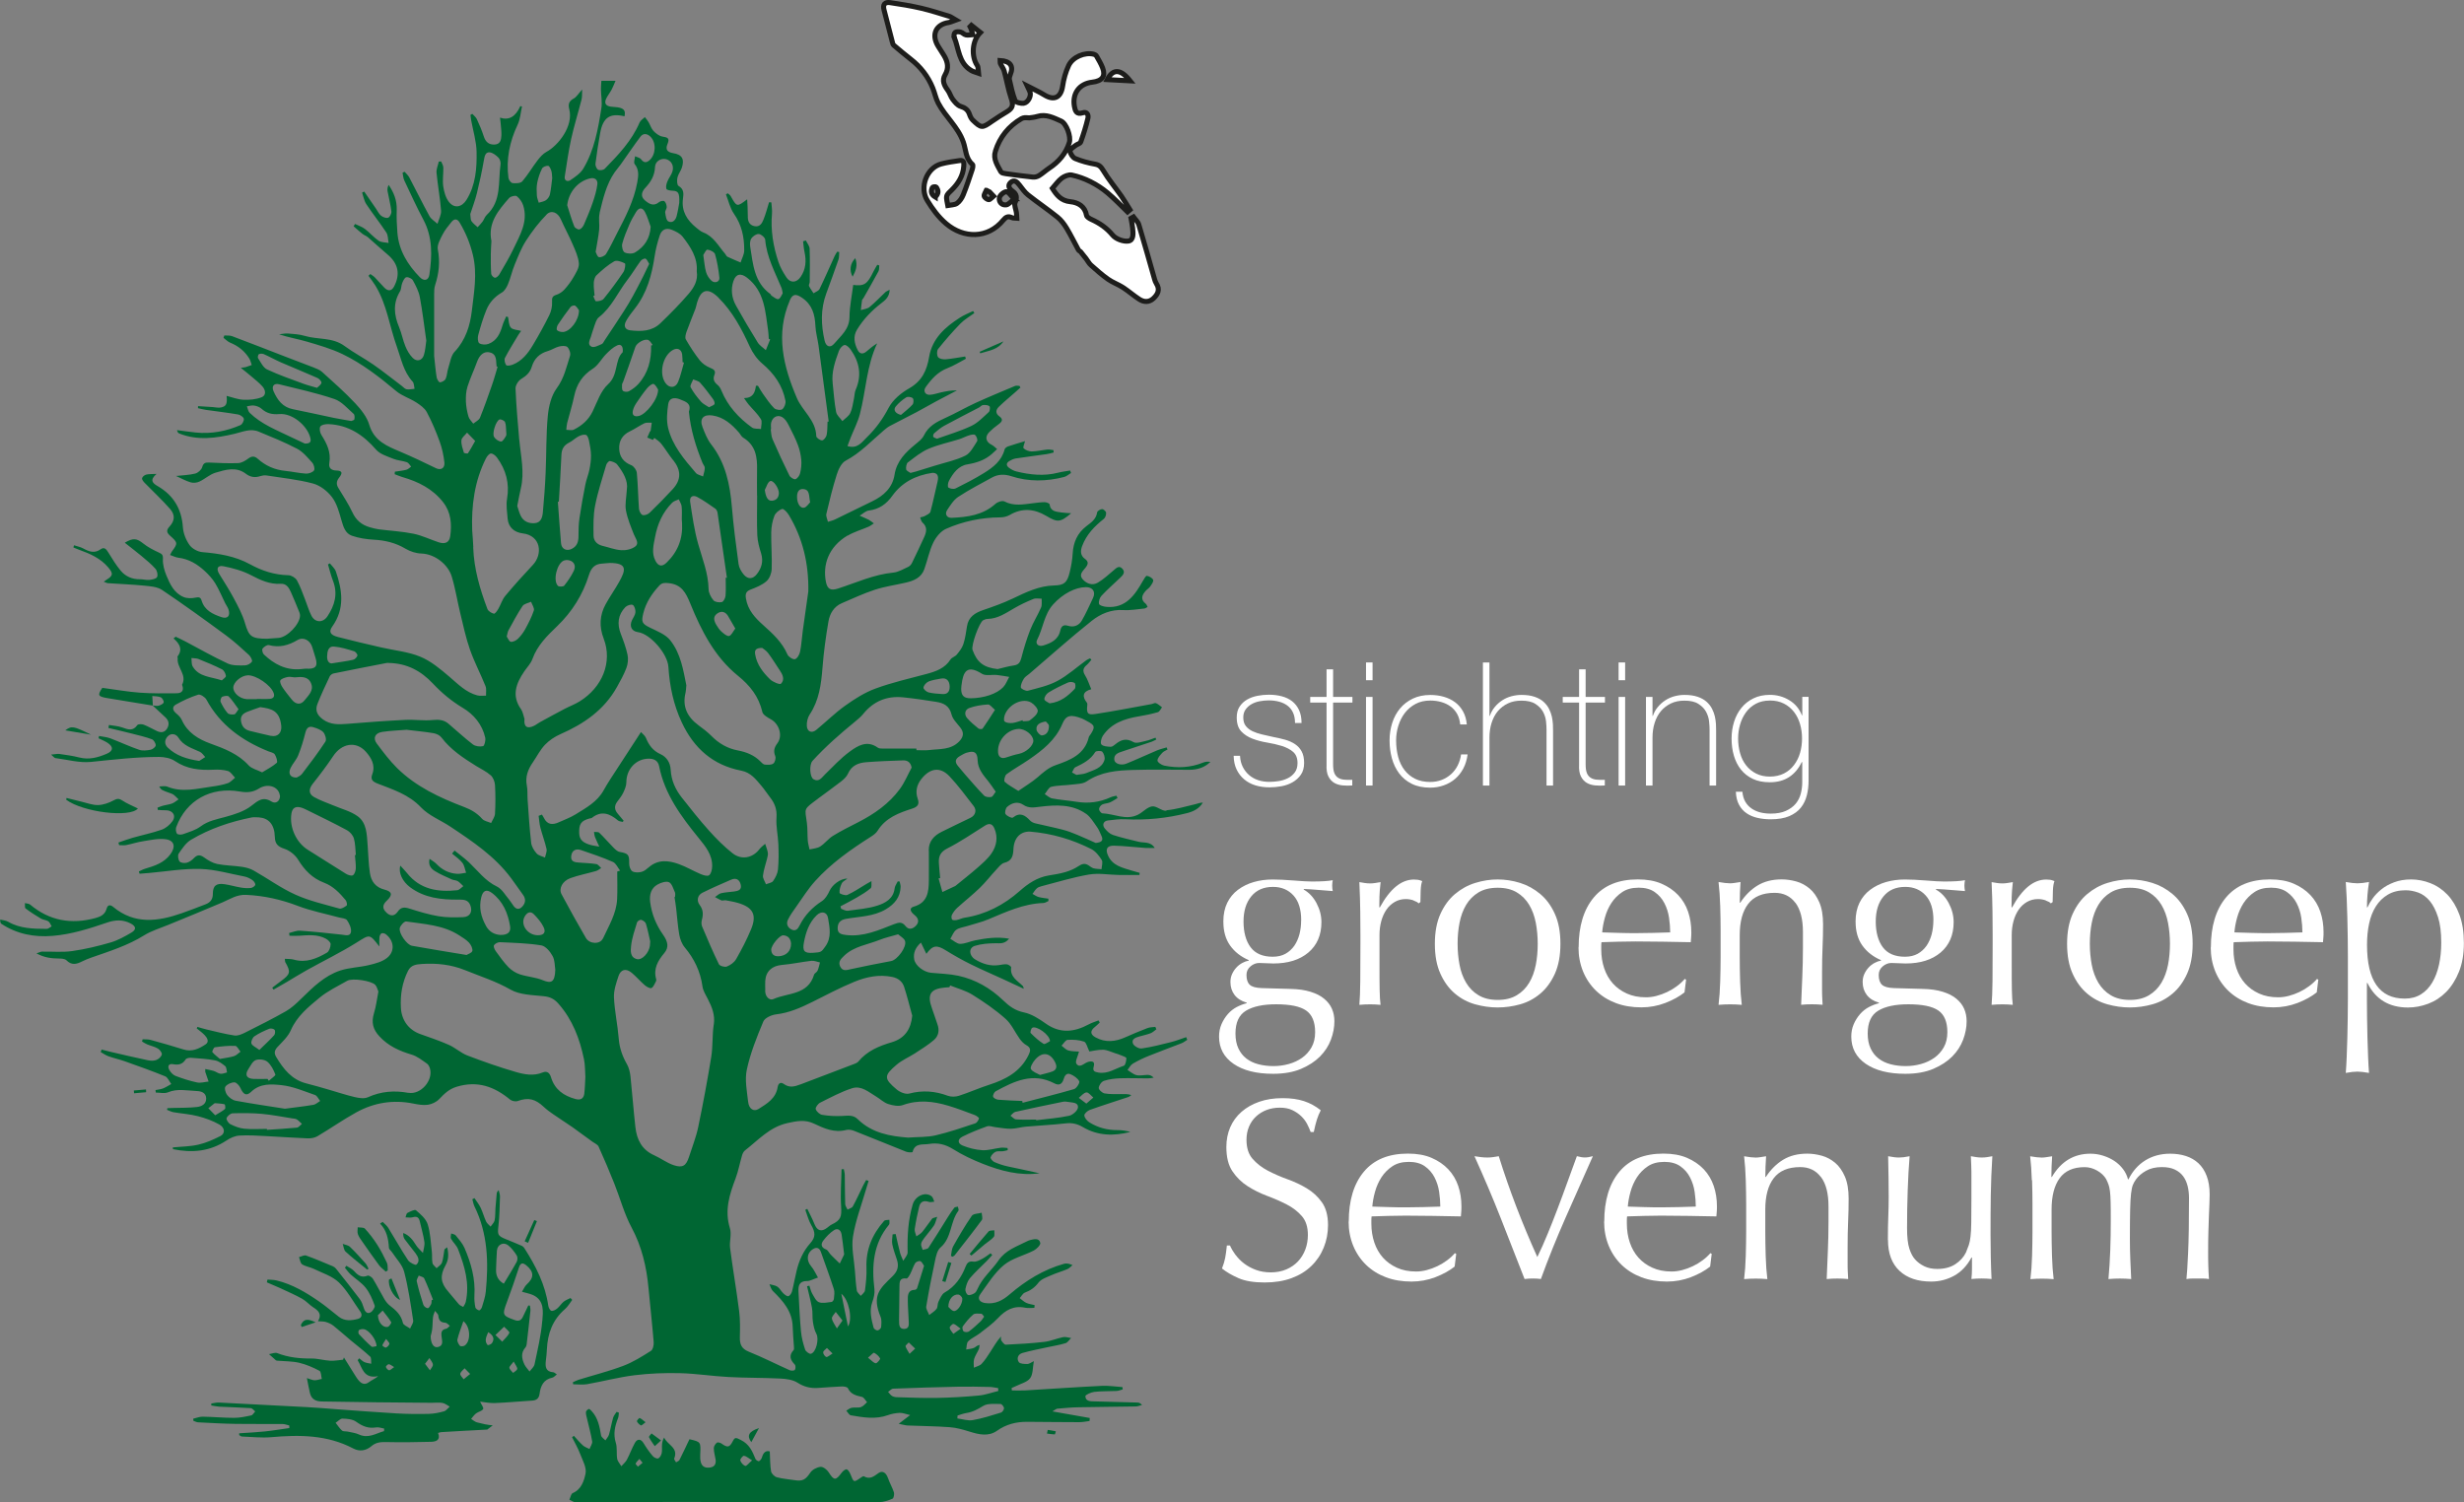 <svg xmlns="http://www.w3.org/2000/svg" id="Laag_2" data-name="Laag 2" viewBox="0 0 489.62 298.55"><rect x="0" y="0" width="489.62" height="298.55" fill="#808080" stroke="none"/><defs><style>      .cls-1, .cls-2 {        fill: #fff;      }      .cls-1, .cls-3 {        stroke-width: 0px;      }      .cls-2 {        stroke: #1d1d1b;        stroke-miterlimit: 10;      }      .cls-3 {        fill: #063;      }    </style></defs><g id="Laag_1-2" data-name="Laag 1"><path class="cls-3" d="m30.34,140.19c.83.77,1.65,1.54,2.48,2.31-.83-.76-1.66-1.54-2.48-2.31,0,0,0,0,0,0Z"></path><path class="cls-3" d="m179.67,250.2c-.1.14-.19.28-.27.42-.11-.26-.23-.52-.34-.78.11.26.24.52.34.78.08-.14.17-.28.27-.42Z"></path><path class="cls-3" d="m231.74,161.11c-.9.08-1.94-1-2.81-.87-.99.15-1.82,1.16-2.8,1.65-2.37,1.19-4.71-.18-7.06-.27-.25,0-.67-.52-.68-.81-.01-.31.3-.76.59-.92.46-.24,1.05-.22,1.53-.42.55-.23,1.04-.59,1.56-.89-.08-.15-.15-.31-.23-.46-.39.1-.8.15-1.16.32-2.16.98-4.4,1.27-6.75.89-1.61-.26-3.25-.37-4.86-.67-.52-.1-.98-.56-1.47-.86.43-.51.78-1.33,1.29-1.45,1.33-.31,2.73-.26,4.09-.44,1-.13,2.17-.11,2.94-.63,2.85-1.93,6.05-2.19,9.29-2.28,3.71-.11,7.43-.04,11.15-.03,1.58,0,2.99-.44,4.16-1.57-.53-.09-1.02-.04-1.46.14-2.51,1.02-5.11,1.13-7.72.6-.52-.11-1.34-.65-1.34-1.01,0-.51.55-1.08.96-1.54.26-.29.68-.43,1.03-.64-.06-.14-.11-.29-.17-.43-.63.2-1.29.34-1.89.59-2.05.86-4.06,1.81-6.12,2.64-1.08.43-2.3,0-2.39-.76-.12-1.1.76-1.39,1.58-1.66,1.94-.65,3.88-1.28,5.82-1.93.33-.11.63-.3.94-.45-.05-.12-.11-.24-.16-.36-.65.22-1.29.52-1.95.65-.8.17-1.85.56-2.41.23-1.44-.85-2.5-.48-3.62.44-.27.22-.63.51-.93.49-.64-.04-1.46-.07-1.83-.46-.25-.26-.04-1.25.27-1.71,1.69-2.53,4.33-3.41,7.17-3.88,1.27-.21,2.54-.47,3.78-.83.34-.1.55-.63.82-.97-.4-.29-.77-.65-1.22-.83-.23-.09-.58.15-.89.2-3.7.67-7.4,1.4-11.12,1.96-1.57.24-1.79-.15-1.62-1.71.02-.17.03-.39-.06-.51-1.02-1.29-.86-2.24.85-2.7-.43-1-.71-1.94-1.22-2.75-.55-.87-.41-1.46.32-2.07.35-.29.62-.69.93-1.04-.09-.09-.18-.18-.27-.28-.25.13-.53.23-.75.39-1.9,1.38-3.68,3-5.73,4.1-1.79.96-3.88,1.42-5.87,1.95-.41.11-1.37-.38-1.4-.65-.05-.56.28-1.22.6-1.75.24-.4.72-.65,1.09-.97,4.12-3.52,8.15-7.14,12.38-10.51,1.74-1.39,3.86-2.31,6.3-2.15,1.38.09,2.79-.18,4.18-.31.2-.02.38-.18.64-.31-.14-.25-.19-.49-.35-.61-1.12-.87-.8-1.74-.01-2.61.27-.3.64-.51.86-.83.28-.41.72-.99.6-1.32-.14-.39-.78-.74-1.25-.81-.21-.03-.57.63-.79,1.01-1.51,2.65-3.33,5.53-7.28,5.15-.52-.05-1.36-.28-1.43-.58-.12-.48.12-1.23.48-1.62,1.18-1.26,2.48-2.4,3.73-3.59.54-.51,1.09-1.09.4-1.81-.65-.68-1.17-.12-1.7.33-1.01.85-2,1.78-3.13,2.45-1.08.64-2.21.26-3.02-.64-.84-.93,0-1.63.54-2.31.51-.64.71-1.19-.12-1.78-.9-.64-.9-1.58-.54-2.53.85-2.27,2.44-3.93,4.31-5.4.3-.24.49-.83.45-1.23-.02-.27-.52-.72-.8-.71-.35.01-.95.38-.98.65-.19,1.37-1.21,2.03-2.15,2.75-1.79,1.38-2.58,3.2-2.71,5.42-.07,1.27-.3,2.56-.61,3.8-.49,1.95-1.06,2.51-3.05,2.55-3.05.07-5.64,1.36-8.29,2.62-1.87.89-3.84,1.59-5.81,2.26-1.66.57-2.97,1.37-3.25,3.28-.18,1.18-.35,2.39-.72,3.52-.25.75-.79,1.43-1.3,2.06-.32.4-.98.55-1.25.97-1.13,1.77-2.9,2.38-4.78,2.88-3.39.91-6.84,1.69-10.13,2.9-2.13.78-4.13,2.05-5.99,3.38-2.04,1.45-3.83,3.24-5.77,4.83-.9.74-1.81.37-1.88-.79-.04-.75.15-1.64.56-2.25,1.88-2.83,2.29-5.99,2.55-9.27.24-3.1.66-6.19,1.19-9.25.27-1.54,1.07-2.95,2.66-3.62,2.19-.93,4.34-1.95,6.59-2.68,1.98-.64,4.07-.93,6.1-1.4,1.61-.37,3.09-.97,3.7-2.68.63-1.76.98-3.64,1.79-5.3.53-1.08,1.48-2.26,2.54-2.72,3.39-1.49,7.01-2.25,10.75-2.27.64,0,1.35-.16,1.89-.48,2.45-1.44,4.88-1.22,7.2.15,2.28,1.35,2.81,1.39,5.01-.49-.67-.05-1.3-.06-1.9-.15-1.03-.17-2.2-.14-2.39-1.63-.02-.19-.64-.42-.98-.42-.75,0-1.51.11-2.26.2-1.94.23-3.85.64-5.75-.35-.41-.21-1.35.1-1.76.48-2.5,2.25-5.56,2.64-8.7,2.78-.97.04-1.43-.75-.91-1.53.63-.95,1.28-2.02,2.2-2.63,2.15-1.42,4.45-2.6,6.7-3.84,1.22-.67,2.47-.72,3.85-.27,3.47,1.13,7.01,1.05,10.52.15.48-.13.9-.52,1.35-.79-.06-.16-.12-.33-.18-.49-.79.14-1.6.23-2.38.43-2.8.72-5.57.43-8.32-.25-.5-.12-.99-.4-1.42-.7-.6-.44-.63-.97.06-1.37.38-.22.8-.43,1.22-.5,2.06-.32,4.12-.57,6.19-.87.46-.07.92-.21,1.37-.32-.01-.16-.02-.31-.03-.47-.39-.04-.78-.16-1.16-.12-1.06.1-2.1.36-3.16.38-.55,0-1.23-.25-1.61-.63-.19-.18.17-.92.28-1.42-1.11.34-2.25.66-3.38,1.05-.27.09-.61.34-.67.58-.58,2.27-2.28,3.58-4.11,4.71-1.81,1.12-3.71,2.1-5.62,3.05-.38.19-1.09.08-1.45-.17-.19-.13-.1-.94.11-1.32.81-1.53,1.88-2.99,3.65-3.28,1.85-.31,3.5-.85,4.9-2.09.35-.31.68-.63,1.02-.95-.36-.29-.68-.65-1.08-.85-1.18-.58-1.41-1.6-.46-2.55.56-.56,1.19-1.07,1.84-1.54.67-.49.98-.96.17-1.55-.84-.6-.75-1.3-.13-1.91,1.01-.98,2.1-1.88,3.16-2.81.38-.34.76-.68,1.14-1.02-.07-.11-.14-.22-.2-.33-.29,0-.62-.09-.87.01-2.66,1.12-5.33,2.22-7.95,3.42-1.98.91-3.87,2.02-5.85,2.91-1.77.8-3.41,1.63-4.32,3.52-.33.68-1.03,1.2-1.64,1.71-1.98,1.63-3.76,3.34-4.19,6.09-.41,2.59-2.16,4.18-4.44,5.28-2.48,1.19-4.93,2.42-7.4,3.61-.44.21-.93.31-1.4.46-.11-.53-.42-1.1-.31-1.57.62-2.63,1.26-5.27,2.08-7.85.32-1.01.91-2.27,1.75-2.72,2.94-1.55,5.14-3.94,7.6-6.04.37-.31.75-.63,1.18-.86,1.75-.93,3.54-1.81,5.29-2.74,1.33-.7,2.63-1.47,3.96-2.18,1.35-.73,2.72-1.43,4.09-2.15-1.11-.04-2.14.17-3.16.39-.74.16-1.46.44-2.2.48-.95.06-1.4-.76-.85-1.52,1.14-1.6,2.4-3.04,4.35-3.78,1.26-.48,2.43-1.23,3.64-1.86-.05-.15-.1-.3-.15-.45-1.3.2-2.59.45-3.89.56-.5.04-1.26-.1-1.49-.44-.26-.37-.27-1.25,0-1.6,1.4-1.75,2.88-3.45,4.44-5.06.8-.82,1.84-1.4,2.77-2.09l-.25-.41c-.88.43-1.8.79-2.62,1.32-2.95,1.88-5.5,4.15-6.12,7.82-.45,2.67-1.42,4.79-3.96,6.23-1.61.91-3.26,2.29-4.09,3.88-1.16,2.22-2.56,4.14-4.31,5.84-.99.96-1.87,2.37-3.86,1.75.22-.59.4-1.11.61-1.63.62-1.56,1.42-3.08,1.85-4.7,1.22-4.66,1.32-9.58,3.44-14.08-.78.47-1.45,1.02-2.1,1.59-.68.59-1.34.58-1.76-.24-.68-1.32-.96-2.73-.14-4.08,1.25-2.05,2.89-3.76,4.8-5.23.77-.59,1.65-1.26,1.68-2.69-.44.24-.68.32-.85.48-1.05.99-2.04,2.05-3.15,2.96-.44.36-1.14.41-1.72.6.07-.65.13-1.3.23-1.95.02-.16.21-.28.29-.44,1-1.77,2.02-3.53,2.98-5.32.17-.32.11-.77.16-1.17-.13-.04-.26-.08-.4-.12-.24.43-.52.84-.73,1.28-1.25,2.59-1.85,2.99-4.05,2.72-.26,2.13-.72,4.26-.74,6.39-.02,2.42-1.72,3.73-3.03,5.27-.78.93-1.63.62-1.91-.58-.72-3.13-.82-6.25.31-9.33.82-2.26,1.66-4.51,2.44-6.78.16-.47.11-1,.15-1.51-.13-.02-.27-.05-.4-.07-.17.29-.37.56-.51.87-1,2.19-1.95,4.39-3,6.55-.19.38-.78.57-1.19.85-.31-.49-.67-.95-.91-1.47-.09-.19.15-.51.15-.77.02-2.21.06-4.42-.02-6.63-.02-.55-.49-1.09-.75-1.63-.18.06-.37.11-.55.17.09.7.13,1.41.28,2.1.39,1.77.28,3.46-.78,4.99-.82,1.19-2.06,1.24-2.83.05-.63-.96-1.22-1.99-1.58-3.07-1.03-3.1-1.56-6.29-1.27-9.58.06-.73-.08-1.48-.13-2.23-.15,0-.3-.01-.45-.02-.36,1.16-.66,2.35-1.12,3.47-.29.73-.74,1.49-1.77,1.28-.93-.19-1.31-.84-1.33-1.74-.02-.71-.02-1.41-.05-2.12-.01-.45-.05-.9-.08-1.48-2.04,1.56-2.06,1.55-3.28-.64-.12-.22-.38-.37-.57-.55-.12.07-.24.14-.37.21.51,1.29.81,2.73,1.58,3.84,1.57,2.24,2.08,4.7,2.05,7.32,0,.79-.47,1.59-.72,2.38-.87-.38-1.76-.73-2.61-1.14-.21-.1-.31-.42-.49-.62-1.32-1.52-2.25-3.42-4.31-4.21-.52-.2-.98-.61-1.43-.97-1.81-1.48-2.94-3.26-2.61-5.73.13-.96.24-1.9-.88-2.55-.31-.18-.34-1.12-.22-1.65.15-.68.64-1.27.87-1.94.58-1.75.04-2.63-1.69-2.91-1.2-.2-1.61-.73-1.15-1.83.49-1.17,0-1.31-1.01-1.47-.64-.1-1.3-.62-1.78-1.12-.44-.47-.63-1.16-.97-1.74-.21-.36-.49-.68-.74-1.01-.36.35-.87.65-1.05,1.07-1.55,3.65-4.23,6.43-6.93,9.2-.26.26-.98.36-1.3.19-.31-.16-.58-.8-.54-1.19.25-2.03.57-4.05.93-6.06.55-3.13,1.93-4.07,4.84-3.37.22-1-.02-1.47-1-1.72-.55-.14-1.15-.11-1.72-.2-1.06-.16-1.36-.73-.87-1.69.3-.59.73-1.12,1.04-1.71.27-.5.46-1.03.77-1.74h-2.81c-.03.55-.1,1.11-.09,1.67.02,1.28.28,2.58.08,3.82-.65,4.13-1.39,8.28-3.57,11.94-.57.96-1.64,1.68-2.6,2.33-.47.32-1.24.17-1.1-.74.39-2.49.73-4.99,1.27-7.45.59-2.64,1.4-5.24,2.07-7.86.13-.51.07-1.07.12-1.98-.75.82-1.12,1.5-1.69,1.8-.96.5-1.12,1.18-.88,2.09.89,3.4-2.21,7.26-4.54,8.51-.69.37-1.26,1.04-1.75,1.67-1.05,1.37-1.92,2.88-3.04,4.18-.34.4-1.29.42-1.93.35-.32-.03-.77-.64-.82-1.03-.49-3.71.23-7.21,1.83-10.59.52-1.09.59-2.4.86-3.6-.11-.03-.22-.05-.33-.08q-1.41,3.19-4.04,2.29c.06.54.13.99.16,1.44.06.7.15,1.39.12,2.09-.04.87-.2,1.76-1.34,1.82-1.12.06-1.8-.5-2.15-1.59-.38-1.18-.87-2.33-1.39-3.46-.19-.4-.59-.71-.9-1.05-.12.07-.25.14-.37.21.05.37.09.74.15,1.1.38,2.08,1.03,4.16,1.07,6.24.06,3.28-.18,6.6-2,9.53-.92,1.48-2.42,1.79-3.49.43-.66-.83-.98-2.04-1.14-3.12-.17-1.21.05-2.48.02-3.72-.01-.41-.28-.81-.43-1.21-.16,0-.32.01-.47.02-.16.75-.52,1.51-.45,2.24.24,2.5.71,4.99.9,7.5.06.85-.45,1.75-.71,2.63-.54-.5-1.25-.91-1.59-1.52-1.39-2.53-2.66-5.13-4.01-7.69-.22-.42-.61-.76-.93-1.13l-.41.18c.11.51.12,1.07.34,1.53,1.23,2.61,2.43,5.25,3.79,7.8,1.87,3.5,1.75,7.19,1.2,10.92-.17,1.19-1.07,1.38-1.91.51-2.42-2.48-4.17-5.32-4.45-8.87-.12-1.5-.18-3.01-.13-4.52.06-1.86-.58-3.44-1.6-4.94-.23.44-.29.85-.22,1.24.24,1.33.6,2.65.76,4,.05.42-.28,1.12-.63,1.27-.35.16-1.02-.09-1.39-.37-.44-.34-.69-.91-1.02-1.39-.79-1.14-1.57-2.29-2.36-3.43l-.42.21c.27.77.4,1.64.84,2.3,1.27,1.92,2.72,3.72,3.98,5.64.36.55.31,1.37.45,2.07-.67-.14-1.46-.1-1.99-.45-.98-.67-1.77-1.62-2.72-2.34-.57-.44-1.3-.66-1.96-.99-.1.15-.19.31-.29.46.58.5,1.14,1.02,1.74,1.49.34.27.79.42,1.12.7,1.31,1.13,2.58,2.32,3.9,3.43,2.11,1.78,2.56,3.89,1.3,6.32-.48.92-1.15,1.04-1.92.29-.66-.65-1.25-1.39-1.9-2.05-.26-.27-.6-.46-.91-.69l-.37.35c.45.64.95,1.26,1.36,1.93,2.3,3.74,2.81,8.11,4.27,12.14.86,2.39,1.32,4.99,3.15,6.97.29.32.26.94.37,1.42-.53.04-1.08.18-1.58.09-.35-.06-.65-.44-.97-.68-1.88-1.42-3.71-2.89-5.64-4.23-1.86-1.29-3.9-2.35-5.72-3.69-2.39-1.77-5.3-1.23-7.91-2.01-1.05-.32-2.19-.38-3.3-.47-.59-.05-1.2.1-1.8.16,1.9.63,3.76.93,5.56,1.46,2.37.7,4.78,1.39,7,2.45,3.94,1.89,7.38,4.57,10.73,7.38,1.12.94,2.65,1.4,3.9,2.2.81.52,1.72,1.15,2.16,1.96,1,1.87,1.83,3.85,2.56,5.85.48,1.32.79,2.74.94,4.14.13,1.19-.72,1.63-1.68,1.16-2.3-1.12-4.62-2.23-6.98-3.23-2.68-1.14-5.3-2.13-6.27-5.41-.46-1.56-1.64-3.03-2.79-4.26-2.06-2.19-4.33-4.2-6.57-6.22-.47-.43-1.13-.67-1.73-.91-1.86-.73-3.74-1.42-5.6-2.14-3.53-1.36-7.04-2.74-10.58-4.07-.46-.17-1.02-.1-1.53-.13-.05.16-.11.31-.16.47.44.32.83.75,1.31.95,1.63.66,2.92,1.69,3.83,3.18.23.38.32.84.47,1.27-.4.14-.79.29-1.19.41-.19.06-.4.06-.98.15.82.66,1.4,1.1,1.95,1.58.8.69,1.66,1.34,2.36,2.13.61.69.8,1.76-.19,2.14-1.1.43-2.38.54-3.58.49-1.11-.04-2.19-.48-3.36-.77.15,1.62-.07,2.09-1.15,2.31-.5.1-1.04-.04-1.57-.08-.99-.06-1.97-.13-2.96-.19,0,.14,0,.27-.01.41.52.11,1.03.25,1.55.33,2.13.3,4.27.55,6.39.91.45.08,1.07.48,1.16.85.09.35-.29,1.1-.64,1.26-2.84,1.24-5.82,1.8-8.92,1.48-1.24-.13-2.47-.31-3.71-.47.1.44.26.58.44.66,3.65,1.47,7.34.93,10.99.07,1.61-.38,3.15-1.12,4.79-.44,2.58,1.07,5.18,2.11,7.65,3.41,1.17.62,2.09,1.75,3,2.76.33.36.57,1.25.36,1.54-.29.4-1.06.67-1.6.64-1.37-.08-2.73-.41-4.1-.54-2.11-.21-3.93-1.01-5.5-2.42-.64-.57-1.19-.54-1.89-.02-.57.43-1.31.86-1.98.89-1.94.08-3.9-.03-5.84-.11-.72-.03-1.08.12-1.32.92-.15.53-.83,1.13-1.38,1.27-1.18.3-2.43.32-3.81.48,1.05.48,1.95.99,2.91,1.27.52.16,1.23.08,1.74-.16,1.11-.52,2.07-1.44,3.21-1.77,1.97-.58,4.07-1.25,6,.21.9.69,1.82.83,2.88.48.37-.12.8-.19,1.18-.14,3.11.49,6.28.8,9.3,1.61,1.42.38,2.88,1.52,3.78,2.72.97,1.29,1.42,3.02,1.88,4.62.37,1.3.77,2.59,2.08,3.04,1.37.47,2.86.7,4.31.78,2.27.12,4.36.62,6.34,1.8.92.54,2.07.92,3.12.95,2.73.08,5.32,2.2,6.04,4.53.74,2.41,1.12,4.93,1.72,7.39.59,2.41,1.1,4.86,1.92,7.19.87,2.47,2.1,4.8,3.08,7.23.23.56.08,1.26.11,1.9-.58,0-1.19.09-1.73-.05-2.28-.6-3.85-2.26-5.58-3.73-1.77-1.51-3.65-3.09-5.76-3.96-2.43-1-5.16-1.24-7.76-1.84-2.89-.67-5.79-1.34-8.66-2.09-1.48-.39-1.8-1.04-1.07-2.06,2.52-3.53,2.01-7.22.71-10.96-.21-.6-.78-1.07-1.19-1.6-.12.07-.24.14-.37.22.33,1.08.58,2.19.99,3.24,1.02,2.59.35,4.9-1.1,7.07-.9,1.34-2.47,1.28-3.19-.15-.5-.98-.8-2.06-1.21-3.09-.52-1.31-.97-2.68-1.65-3.9-.29-.52-1.11-1.02-1.71-1.03-2.76-.06-5.27-.88-7.63-2.18-2.98-1.63-6.18-2.13-9.49-2.41-.9-.08-2.01-.69-2.52-1.41-.71-1-1.23-2.31-1.32-3.53-.25-3.64-1.86-6.34-4.97-8.15-1.06-.61-1.69-1.21-.27-2.45-.93.05-1.52,0-2.06.14-.33.08-.76.43-.81.72-.05.28.28.68.54.94,1.68,1.73,3.46,3.37,5.04,5.18,1.02,1.17.92,2.35-.13,3.48-.73.79-.52,1.25.16,1.86,1.5,1.33,1.5,1.49.35,3.04-.13.17-.2.38-.4.75.6.2,1.11.47,1.64.54,2.09.25,3.78,1.28,5.27,2.66.79.73,1.54,1.56,2.1,2.48.75,1.24,1.3,2.6,1.95,3.91.22.44.54.83.67,1.29.37,1.25-.22,1.88-1.44,1.46-1.7-.58-3.33-1.33-3.92-3.28-.19-.63-.5-.74-1.2-.59-.76.16-1.69.18-2.39-.12-1.86-.78-2.69-2.53-3.4-4.26-.42-1.03-.76-2.2-.7-3.28.05-.85-.19-1.01-.83-1.31-1.07-.5-2.16-1.05-3.07-1.78-1.3-1.03-1.97-1.17-3.68-.16,1.12.89,2.21,1.71,3.26,2.59.98.82,1.99,1.63,2.83,2.58.34.38.54,1.25.33,1.65-.19.37-1,.51-1.56.57-.61.06-1.24-.14-1.85-.13-1.53.02-2.84-.55-3.79-1.67-.94-1.11-1.69-2.37-2.46-3.61-.39-.62-.78-1.23-1.55-.68-1.24.89-2.32.46-3.48-.17-.55-.3-1.2-.42-1.81-.62-.04.14-.09.29-.13.43.39.16.78.34,1.18.48,2.15.77,4.2,1.67,5.73,3.47,1.04,1.22,1.01,1.66-.33,2.47-.14.09-.28.2-.54.39.36.13.59.27.83.29,2.39.17,4.79.25,7.18.49,1.21.12,2.61.21,3.56.85,4.31,2.9,8.52,5.94,12.7,9.02,1.61,1.18,3.09,2.55,4.56,3.89.35.32.76,1.1.61,1.33-.26.41-.92.76-1.42.76-1.14.01-2.41.08-3.4-.38-2.85-1.32-5.59-2.89-8.37-4.36-.64-.34-1.3-.64-1.96-.96-.14.11-.29.23-.43.34,1.23,1.06,1.87,2.19.8,3.57-.06.08.04.26.03.39-.21,1.83,1.92,3.28.86,5.26-.01.02.04.08.05.12.39,1.08-.18,1.56-1.14,1.56-2.44.02-4.88.06-7.31-.12-2.44-.18-4.86-.62-7.44-.96-1,1.49-.9,1.73,1.11,2.06,2.98.48,5.95.98,8.93,1.47-.01-.01-.02-.02-.04-.03.01,0,.03,0,.04,0-.04-.63-.07-1.26-.11-1.88.57.07,1.19.04,1.69.26.3.14.64.74.57,1.02-.08.29-.62.54-1.01.65-.35.09-.76-.02-1.15-.05v.03s0,0,0,0c.83.77,1.65,1.54,2.48,2.31.73.67.86,1.45.34,2.28-.49.78-1.22.83-1.99.47-.89-.41-1.73-.92-2.64-1.27-.37-.14-1.11-.14-1.27.09-.86,1.23-1.82.89-2.95.48-.84-.31-1.78-.35-2.68-.51-.04.2-.08.39-.11.59,1.56.37,3.13.73,4.69,1.13,1.33.34,2.67.64,3.95,1.12.38.14.77.8.76,1.21,0,.3-.6.79-.99.87-.76.14-1.63.25-2.33,0-1.93-.66-3.78-1.54-5.69-2.26-.71-.27-1.5-.32-2.25-.47-.03.15-.07.3-.1.45.58.29,1.2.53,1.75.88,1.24.79,1.22,1.63-.12,2.2-1.73.74-3.51,1.24-5.45.74-1.29-.33-2.62-.51-3.94-.7-.43-.06-.89.06-1.67.13.48.4.65.66.85.69,2.36.3,4.77.99,7.08.76,4.5-.46,8.98-.99,13.51-.99,1.06,0,2.3.23,3.16.81,2.37,1.61,4.93,1.86,7.65,1.73.97-.05,1.99-.01,2.9.26.55.17.95.87,1.41,1.33-.48.37-.91.91-1.46,1.09-1,.34-2.07.53-3.12.67-2.97.4-5.94,1.25-8.93,0-.42-.17-.97-.02-1.56-.02.42.74.44.7,2.5,1.45.51.19.9.73,1.34,1.11-.42.28-.8.63-1.25.81-.57.22-1.21.28-1.8.44-.39.1-.76.26-1.13.4.02.15.03.3.05.45.52.03,1.04.08,1.57.07,1.4-.02,2.14,1.06,1.34,2.18-.51.71-1.32,1.39-2.14,1.68-1.88.66-3.84,1.06-5.77,1.61-.95.27-1.88.62-2.82.94.05.17.09.34.14.52.46,0,.94.07,1.39-.01,1.13-.22,2.24-.6,3.38-.77,1.47-.23,2.99-.58,4.43-.4,1.79.22,2.09,1.51.97,3.01-1.25,1.69-3.1,2.29-4.99,2.85-.44.13-.84.36-1.26.55.05.15.1.3.14.45.64-.05,1.28-.1,1.91-.15,3.39-.3,6.8-.9,10.18-.8,2.94.09,5.86.95,8.78,1.51.55.11,1.1.39,1.56.71.29.2.61.66.56.93-.05.26-.54.59-.87.63-.65.07-1.33.03-1.98-.08-1.1-.18-2.17-.51-3.27-.67-1.66-.24-2.32.33-2.31,1.97,0,1.06-.53,1.67-1.43,2.02-1.58.61-3.15,1.22-4.75,1.78-4.73,1.65-9.37,2.28-13.63-1.26-.57-.48-1.08-.44-1.3.36-.31,1.15-1.18,1.58-2.22,1.86-4.79,1.3-9.13.55-12.98-2.68-.25-.21-.68-.2-1.03-.29.04.36-.07.91.13,1.06.97.73,1.99,1.39,3.04,2.01.45.26,1.05.27,1.48.55.31.2.45.66.66,1-.33.17-.65.5-.98.5-2.63-.02-5.26-.03-7.65-1.41-.46-.27-1.06-.3-1.6-.44,0,.53.09.74.25.85,3.1,2.04,6.52,2.69,10.18,2.39,3.77-.31,7.32-1.45,10.86-2.66,1.6-.55,3.13-.6,4.65.2,1.08.57,1.17,1.21.1,1.83-1.3.76-2.65,1.52-4.09,1.94-2.51.73-5.07,1.35-7.65,1.71-1.96.28-3.99.07-5.99.11-.26,0-.52.16-1.1.35,1.56.84,2.93,1,4.36,1.02.55,0,1.28.03,1.61.36,1,1.01,1.96.79,3.03.25.63-.32,1.3-.58,1.97-.82,3.57-1.24,7.17-2.37,10.43-4.4,1.45-.9,3.15-1.4,4.75-2.06,3.6-1.49,7.22-2.94,10.8-4.48,1.53-.66,2.87-1.59,4.73-1.5,3.56.17,6.92.92,10.25,2.19,2.64,1.01,5.45,1.55,8.19,2.3.55.15,1.33.17,1.59.54.46.67.9,1.6.79,2.33-.15.97-1.15.62-1.9.54-2.73-.3-5.47-.59-8.21-.78-.71-.05-1.45.29-2.18.46l.07.55c.62,0,1.25.03,1.87,0,1.82-.12,3.67-.33,5.36.58.41.22.96.73.95,1.09-.02.58-.29,1.43-.73,1.68-2.02,1.18-4.14,2.09-6.59,1.39-.54-.16-1.15-.11-1.78-.16.04.39.02.54.08.65,1.14,1.99,1.04,2.39-.9,3.81-.57.41-1.13.85-1.69,1.28.09.13.18.25.27.38.86-.5,1.73-.99,2.59-1.49,1.34-.79,2.65-1.62,4-2.37,3.29-1.83,6.69-3.48,9.88-5.47,2.66-1.66,2.55-1.83,4.55.76,0-.78-.04-1.32.02-1.85.03-.28.19-.65.41-.76.2-.1.61,0,.82.15,1.66,1.24,1.92,3.4.3,4.71-.96.78-2.35,1.14-3.6,1.44-1.89.46-3.9.49-5.73,1.09-3.12,1.03-5.42,3.32-7.72,5.57-.94.92-1.93,1.87-3.06,2.51-2.65,1.51-5.39,2.88-8.12,4.25-.64.32-1.43.67-2.09.58-1.87-.28-3.72-.77-5.57-1.2-.61-.14-1.21-.34-1.81-.51-.05.1-.09.2-.14.3.53.44,1.11.84,1.58,1.34.51.54.97,1.31.17,1.84-1.3.86-2.7,1.54-4.39,1-2.16-.68-4.35-1.3-6.54-1.9-.5-.14-1.05-.08-1.57-.12-.04.15-.08.29-.12.44.34.2.67.43,1.04.58.7.29,1.47.44,2.11.82.39.23.86.86.78,1.19-.1.44-.64.92-1.1,1.09-.51.19-1.16.16-1.71.04-2.47-.52-4.93-1.1-7.39-1.67-.59-.14-1.17-.3-1.76-.45-.06.17-.12.33-.18.5.51.28.99.64,1.53.83,1.09.39,2.23.64,3.31,1.02,2.67.95,5.35,1.9,7.97,2.97.52.22.81,1,1.21,1.53-.54.3-1.06.65-1.62.87-.47.19-1,.23-1.51.33.02.17.04.34.06.5.81,0,1.72.24,2.41-.05,1.89-.79,3.79-.34,5.67-.26.89.03,1.88.28,1.93,1.44.04,1.18-.93,1.64-1.85,1.74-1.62.18-3.26.14-4.9.19-.32.01-.64.03-.96.04-.02.11-.04.22-.07.33.42.16.82.39,1.26.47,1.62.28,3.28.38,4.87.79,1.48.38,2.97.92,4.29,1.67,1.1.63,1.15,1.78.22,2.26-1.4.72-2.88,1.38-4.41,1.73-1.65.38-3.39.38-5.09.55.01.12.03.23.04.35,3.75.77,7.33.48,10.65-1.74.73-.49,1.65-.9,2.51-.96,1.72-.11,3.46,0,5.19.09,2.79.14,5.57.35,8.35.46.67.03,1.44-.09,2-.42,2.59-1.53,5.07-3.28,7.7-4.73,3.54-1.95,7.35-2.58,11.37-1.76.95.19,1.97.37,2.91.23.79-.12,1.68-.55,2.23-1.13,1.02-1.06,1.92-1.98,3.48-2.45,4.13-1.25,7.47-.03,10.6,2.56.35.29,1.08.43,1.51.28,2.13-.78,3.5-.41,5.21,1.19,1.08,1.02,2.41,1.78,3.63,2.64.68.48,1.4.91,2.08,1.4,1.32.95,2.64,1.91,3.95,2.87.42.31,1.02.54,1.2.95,1.1,2.42,2.13,4.87,3.12,7.34,1.17,2.93,1.98,6.04,3.46,8.79,2.03,3.8,2.95,7.79,3.34,11.98.33,3.58.74,7.15,1.03,10.73.05.59-.15,1.51-.55,1.76-1.75,1.11-3.55,2.24-5.48,2.97-2.91,1.1-5.94,1.86-8.92,2.78-.39.12-.75.33-1.12.5.03.13.05.26.08.39.92,0,1.86.13,2.76-.02,3.15-.56,6.27-1.39,9.44-1.78,2.98-.37,6.02-.48,9.02-.41,3.2.08,6.38.59,9.57.76,3.45.19,6.92.14,10.37.31,1.17.06,2.48.23,3.42.83,1.3.83,2.58,1.13,4.03,1.04,1.59-.1,3.18-.24,4.77-.3.41-.01,1.08.09,1.2.35.58,1.23,1.64,1.46,2.8,1.73.4.09.68.69,1.01,1.05-.4.34-.75.82-1.21.97-.57.19-1.25.02-1.85.14-.38.07-.71.38-1.07.58.31.32.57.87.92.92,2.45.42,4.9.85,7.36-.04.74-.27,1.55-.41,2.34-.45.58-.02,1.17.23,2.07.44-.9.68-1.42,1.08-2.27,1.73.86.17,1.31.32,1.76.34,2.8.12,5.61.13,8.4.34,1.34.1,2.67.49,3.96.89,1.84.58,3.73,1,5.39-.17,1.85-1.31,3.83-1.8,6.01-1.79,3.47.02,6.93.07,10.4.07.67,0,1.33-.15,2-.23.01-.2.02-.4.04-.6-2.36-.42-4.72-.83-7.42-1.31.56-.32.76-.52.98-.54,1.41-.12,2.83-.26,4.25-.28,3.77-.08,7.55-.09,11.32-.16.42,0,.84-.2,1.26-.3-.33-.37-.61-.47-.9-.48-2.84-.08-5.69-.14-8.53-.23-.79-.02-1.8.02-1.83-1.03,0-.28,1.12-.78,1.77-.86,1.45-.17,2.93-.11,4.4-.18.42-.02.84-.2,1.25-.31-.02-.15-.03-.31-.05-.46-1.35-.09-2.72-.31-4.06-.25-5.1.25-10.19.61-15.29.91-.87.05-1.75,0-2.63,0l-.04-.49c.26-.11.54-.21.79-.34.99-.5,2.27-.79,2.88-1.59.59-.79.5-2.09.74-3.4-.53.25-.91.57-1.29.57-.58,0-1.45-.02-1.7-.38-.48-.71-.15-1.56.72-1.81,1.66-.47,3.37-.79,5.06-1.16,1.17-.26,2.37-.43,3.51-.79.43-.13.74-.67,1.11-1.02-.53-.07-1.09-.28-1.59-.18-1.25.25-2.46.79-3.72.94-2.55.3-5.13.44-7.69.56-.28.01-.65-.5-.87-.83-.13-.19-.05-.53-.07-.8-.87.99-1.47,2.05-2.13,3.08-.53.82-1.06,1.66-1.72,2.36-.37.39-1.02.52-1.54.76,0-.58-.1-1.19.05-1.72.2-.67.63-1.27.92-1.92.12-.27.12-.59.17-.89-.57.13-.82.48-1.15.61-.47.19-1.01.21-1.52.31.12-.55.06-1.28.4-1.62.64-.64,1.54-1.01,2.27-1.57,1.25-.97,2.57-1.9,3.65-3.05,1.51-1.61,3.14-2.54,5.42-2.06.58.12,1.21.02,1.81.02.02-.18.04-.36.06-.54-.56-.14-1.15-.21-1.67-.45-.48-.22-.87-.62-1.3-.94.34-.37.6-.93,1.02-1.09,1.12-.42,1.97-1.01,2.72-2,.54-.7,1.61-1.05,2.49-1.44,1.05-.47,2.17-.78,3.24-1.23.39-.16.69-.53,1.03-.8-.65-.29-1.19-.4-1.66-.27-4.1,1.14-7.64,3.35-10.83,6.08-1.44,1.24-2.89,1.99-4.81,1.74-1.16-.15-1.69-.87-1.01-1.8,1.45-2.01,2.8-4.21,4.67-5.76,1.65-1.36,3.98-1.88,5.94-2.89.57-.3,1.39-1.12,1.29-1.52-.23-1.01-1.21-.75-2-.56-.21.05-.43.14-.62.24-2.05,1.06-4.24,1.7-5.71,3.85-1.31,1.91-3.2,3.43-4.15,5.64-.14.32-.34.69-.62.85-.38.22-.95.46-1.28.32-.29-.12-.57-.8-.5-1.15.16-.76.41-1.59.89-2.16,1.02-1.21,2.22-2.28,3.34-3.41.38-.39.74-.8,1.11-1.2-.11-.12-.23-.23-.34-.35-.57.39-1.12.83-1.73,1.14-.52.27-1.15.6-1.67.52-.94-.15-1.28.26-1.57,1.01-.84,2.15-2.08,3.95-4.17,5.14-.57.33-.89,1.17-1.22,1.83-.21.42-.1,1.04-.37,1.4-.37.5-.97.83-1.46,1.23-.21-.58-.68-1.19-.59-1.72.51-3.06,1.11-6.11,1.76-9.14.19-.9.43-2.01,1.06-2.55,2.29-1.95,1.9-5.12,3.57-7.31.12-.15-.06-.53-.1-.81-.24.06-.58.05-.71.2-.47.59-.88,1.23-1.28,1.86-1.28,2.04-2.53,4.1-3.86,6.11-.18.27-.75.28-1.14.42-.12-.4-.37-.81-.32-1.18.05-.4.34-.8.6-1.15.64-.85,1.35-1.65,1.95-2.52.28-.41.36-.95.65-1.73-.62.22-.9.22-1.01.37-.68.87-1.28,1.8-1.98,2.65-.3.36-.76.58-1.15.87-.12-.49-.4-1-.33-1.46.22-1.49.53-2.97.88-4.44.25-1.04.95-1.29,1.95-.95.31.11.71-.03,1.06-.05-.18-.37-.26-.86-.55-1.08-1.26-.97-3.24-.04-3.74,1.63-.92,3.12-1.09,6.29-1.01,9.52,0,.14-.03.28-.09.42-.11.28-.32.56-.51.84-.1.14-.19.28-.27.42-.11-.26-.23-.52-.34-.78-.11-.26-.22-.52-.29-.79-.33-1.24-.59-2.5-.88-3.75-.2.02-.41.05-.61.07-.03.66-.19,1.34-.06,1.97.21,1.04.59,2.05.92,3.06.42,1.31.17,2.28-.9,3.32-2.55,2.48-4.1,3.78-2.35,8.03.25.61.17,1.38.11,2.06-.02.25-.45.63-.71.65-.26.02-.72-.3-.79-.55-.43-1.67-.88-3.33-.25-5.09.29-.81.52-1.73.42-2.56-.56-4.63-.25-9.03,2.9-12.82.17-.2.05-.63.07-.96-.35.06-.84,0-1.03.2-2.36,2.66-3.67,5.71-3.52,9.35.06,1.49-.11,3-.3,4.49-.05.39-.54.72-.83,1.07-.27-.35-.73-.68-.79-1.06-.2-1.27-.27-2.56-.37-3.85-.17-2.3-.74-4.67-.39-6.89.5-3.15,1.68-6.2,2.57-9.29.17-.58.35-1.17.53-1.75-.16-.06-.32-.12-.48-.18-.21.39-.45.77-.64,1.17-.67,1.36-1.28,2.74-2.01,4.07-.17.31-.69.43-1.05.64-.17-.37-.46-.74-.47-1.12-.06-1.91-.05-3.81-.08-5.72,0-.4-.12-.8-.19-1.2-.15,0-.3.01-.45.02-.05,2.46-.25,4.92-.09,7.37.13,2.08-.03,2.73-1.9,3.63-.31.15-.58.41-.86.62-1.15.89-2.01.61-2.54-.74-.41-1.03-.94-2.01-1.42-3.01-.13.06-.27.12-.4.19.39,1.02.65,2.12,1.19,3.05.83,1.44.89,2.37-.19,3.58-1.4,1.57-2.22,3.42-2.71,5.43-.34,1.37-.57,2.77-.92,4.14-.1.37-.42.88-.73.96-.28.07-.74-.31-1.03-.59-.42-.4-.68-.98-1.14-1.29-.44-.3-1.06-.34-1.59-.5.21.45.33,1.01.66,1.34,2.04,1.99,3.88,4.05,3.96,7.13.03,1.29.16,2.57.24,3.86.01.26.07.62-.07.77-.98,1.07-.66,1.94.24,2.86.19.2.2.82.02,1.06-.14.19-.74.2-1.03.07-2.72-1.21-5.37-2.57-8.13-3.68-1.45-.58-1.8-1.48-1.77-2.86.04-1.73.08-3.48-.14-5.19-.53-4.19-1.26-8.35-1.8-12.54-.17-1.3.34-2.76-.04-3.96-1.09-3.51-.09-6.66,1.12-9.86.56-1.48.84-3.06,1.29-4.58.1-.35.29-.76.56-.98,2.66-2.06,4.9-4.67,8.47-5.46,1.85-.41,3.49-.74,5.27.11,2.01.96,4.05,1.87,6.4,1.26.48-.12,1.09-.02,1.56.17,3.47,1.36,6.91,2.79,10.37,4.16.39.15,1.24.15,1.26.06.45-1.88,2.04-1.4,3.26-1.61,1.73-.29,3.26.07,4.81,1.04,1.83,1.15,3.83,2.09,5.85,2.89,3.62,1.43,7.35,2.44,11.32,1.9-2.11-.5-4.24-.9-6.35-1.37-.9-.2-1.8-.5-2.65-.87-.34-.15-.81-.72-.74-.93.15-.44.57-.89.99-1.1.4-.19.96-.06,1.44-.11.33-.03.65-.14.98-.22-.01-.14-.03-.29-.04-.43-.45-.02-.91-.11-1.35-.05-1.23.15-2.46.56-3.67.49-1.32-.08-2.69-.42-3.92-.93-1.02-.42-1.02-1.26-.01-1.77,1.58-.79,3.23-1.45,4.89-2.04.47-.17,1.1.11,1.66.17,1.03.12,2.05.33,3.08.31.97-.01,1.93-.32,2.9-.41,2.66-.24,5.33-.36,7.98-.66,1.27-.14,2.31.09,3.41.74,2.97,1.76,6.17,1.8,9.44.96-.85-.23-1.71-.37-2.58-.36-2.02.01-3.89-.49-5.58-1.55-.46-.29-.96-.89-.99-1.37-.02-.35.64-.93,1.11-1.1,2.54-.91,5.12-1.71,7.68-2.57.2-.07.37-.24.55-.37-.72-.26-1.36-.19-2-.2-1.11,0-2.23.06-3.31-.13-.47-.08-1.2-.74-1.17-1.1.04-.51.56-1.25,1.04-1.4,1.04-.34,2.17-.47,3.27-.51,1.82-.06,3.65.02,5.47.02.38,0,.76-.09,1.14-.14-.4-.41-.78-.54-1.16-.55-.75,0-1.54.21-2.25.05-.64-.15-1.2-.67-1.79-1.03.34-.43.61-.99,1.05-1.25,1.03-.61,2.12-1.13,3.23-1.57,2.14-.87,4.31-1.65,6.46-2.49.4-.16.76-.45,1.13-.68-.07-.18-.14-.36-.21-.53-1,.33-1.98.73-3,.98-1.94.49-3.88.99-5.85,1.27-.55.08-1.54-.48-1.73-.97-.35-.94.59-1.21,1.33-1.43.73-.21,1.48-.36,2.18-.63.42-.16.76-.51,1.14-.78-.07-.16-.13-.32-.2-.48-.53.07-1.09.05-1.57.24-1.49.57-2.97,1.19-4.43,1.84-1.97.88-3.94,1.08-5.89,0-1.07-.59-1.09-1.3-.14-2.05.35-.27.65-.59.98-.89-.08-.14-.16-.29-.24-.43-.65.26-1.34.46-1.95.79-2.88,1.55-5.66,1.87-8.52-.15-1.33-.94-2.81-1.91-4.36-2.23-1.77-.36-2.97-1.28-4.15-2.42-2.52-2.42-5.47-4.12-8.88-4.86-1.77-.38-3.61-.42-5.42-.59-1.44-.14-3.13-1.4-3.35-2.68-.21-1.25.22-2.31,1.34-3.32.41.85.73,1.51,1.08,2.23,1.28-1.74,2.06-1.81,3.86-.69,1.62,1,3.29,1.95,5,2.79,2.23,1.1,4.52,2.07,6.77,3.11,1.18.54,2.36,1.1,3.73,1.74-.12-.39-.12-.48-.17-.53-1.05-1.07-2.61-1.8-2.34-3.73.02-.17-.52-.56-.83-.6-.52-.06-1.06.07-1.59.15-1.72.26-3.28-.25-4.71-1.11-1.29-.77-1.35-2.32-.09-2.71,1.31-.41,2.75-.51,4.13-.52.93,0,1.8.17,2.68-.91-2.46-.42-4.62-.08-6.77.34-1,.2-1.98.69-2.96.69-.65,0-1.3-.65-1.95-1,.37-.6.62-1.37,1.15-1.77.57-.43,1.4-.52,2.12-.74,1.43-.45,2.92-.79,4.3-1.37,3.53-1.48,7-3.11,10.93-3.24.34-.01.67-.25,1-.39,0-.16-.01-.31-.02-.47-.65-.1-1.32-.16-1.95-.33-.43-.12-.8-.41-1.2-.62.28-.37.51-.79.85-1.09.25-.23.62-.35.96-.44,3.14-.81,6.25-1.78,9.43-2.32,1.92-.32,3.95.06,5.93.09,1.36.03,2.72,0,4.08,0,.01-.14.03-.28.04-.42-.53-.15-1.06-.29-1.58-.45-1.82-.57-3.76-.95-4.68-2.94-.61-1.31-.24-2.04,1.17-2.01,2.08.05,4.15.31,6.22.45.62.04,1.24,0,1.87,0-.84-1.33-2.12-.96-3.21-1.23-1.7-.43-3.42-.8-5.09-1.35-.63-.21-1.21-.77-1.64-1.31-.57-.7-.23-1.47.62-1.57,1.14-.13,2.3-.3,3.44-.24,4.15.21,8.24-.19,12.26-1.21,1.24-.31,2.45-.86,3.18-2.1-.55,0-1.02.2-1.51.32-1.89.44-3.77,1.02-5.69,1.2Zm-53.75-80.33c.58-.71,1.32-1.33,2.09-1.82.3-.19,1.04-.08,1.3.18.21.21.18,1-.05,1.25-.68.76-1.52,1.38-2.3,2.06-1.11-.27-1.59-.99-1.04-1.67Zm-11.27-11.09c.17-.47.69-1.08,1.11-1.13.38-.04.94.52,1.23.94,1.72,2.46,2.22,5.08.98,7.93-.24.55-.23,1.22-.36,1.82-.21.95-.31,1.96-.72,2.82-.31.64-1.03,1.08-1.57,1.61-.43-.61-1.13-1.16-1.25-1.83-.35-1.87-.47-3.78-.68-5.67-.26-2.31.5-4.42,1.26-6.51Zm-82.5.89c-.36,1.1-1.39,1.36-2.21.54-.63-.63-1.11-1.47-1.45-2.3-.51-1.23-.74-2.57-1.25-3.79-1.02-2.42-1.26-4.76.17-7.12.28-.47.23-1.13.44-1.65.18-.45.47-1.1.82-1.17.39-.08,1.11.26,1.31.63.57,1.04,1.15,2.15,1.37,3.3.53,2.83.86,5.69,1.29,8.67-.14.9-.18,1.94-.49,2.89Zm115.29,209.23c.02.29-.32.8-.6.89-1.85.57-3.71,1.17-5.61,1.5-.97.17-2.04-.2-3.06-.33.01-.19.02-.38.03-.58.58-.17,1.16-.41,1.76-.5,1.26-.19,2.27-.76,3.36-1.42.89-.54,2.25-.36,3.41-.38.25,0,.68.51.71.82Zm-8.21-16.22c.62-.85,1.29-1.7,2.09-2.37.34-.29,1.06-.18,1.6-.16.18,0,.34.33.57.58-.27.36-.46.71-.74.97-.74.69-1.48,1.38-2.28,1.97-.24.18-.82.17-1.05,0-.21-.16-.33-.8-.18-1Zm-.83-6.34c.29.04.73.51.75.8.06,1.12-1.04,2.65-1.74,2.46-.47-.13-.83-.65-1.04-.82.02-1.54,1-2.58,2.04-2.44Zm.42,6.79c-.69.48-1.07.75-1.45,1.02-.26-.4-.66-.77-.73-1.2-.04-.23.54-.81.76-.77.41.07.76.48,1.42.95Zm-12.24-1.64c.02-2.23.04-4.46.08-6.68.01-.92-.03-1.85,1.41-1.66.21.03.57-.59.76-.96.35-.69.57-1.46.97-2.11.16-.25.75-.47,1.01-.37.33.14.51.62.74.92-.48,1.57-.92,3.01-1.38,4.44-.04.14-.26.31-.39.32-1.52.04-1.47,1.16-1.46,2.18,0,1.28.14,2.56.17,3.85.02.73.22,1.71-.87,1.75-1.05.04-1.04-.89-1.03-1.66Zm3.2,5.59c-.51.48-.81.76-1.11,1.04-.28-.5-.64-.97-.8-1.5-.05-.17.41-.5.64-.76.36.35.72.69,1.27,1.22Zm-4.37,7.96c4.3-.17,8.61-.3,12.92-.39,2.08-.04,4.17,0,6.25.05.56.01,1.13.15,1.69.23.01.19.02.38.03.57-1.3.31-2.58.79-3.9.91-2.77.26-5.56.42-8.35.47-2.62.05-5.23-.07-7.85-.14-.35,0-.74-.08-1.02-.25-.31-.19-.52-.53-.78-.81.34-.22.67-.63,1.01-.64Zm-3.79-7.13c.48.25.95.66,1.2,1.13.08.14-.62.99-.87.95-.46-.07-.85-.57-1.54-1.1.61-.51,1.07-1.05,1.21-.98Zm-9.5.82c-.28-.07-.64-.61-.62-.91.02-.3.48-.58.75-.86.31.3.62.6,1.11,1.09-.58.35-.96.75-1.23.69Zm2.61-6.37c-.18.25-.34.48-.5.71h0s0,0,0,0c-.18-.33-.39-.64-.58-.97-.19-.32-.35-.65-.41-1-.07-.37.49-.87.76-1.31.41.53.83,1.06,1.34,1.71-.23.33-.43.61-.61.86Zm1.7.31c-.48-2.34-.9-4.41-1.32-6.48,1.5,1.13,2.29,5.06,1.32,6.48Zm-4.9-17.06c.59-.78,1.3-1.52,2.1-2.05.75-.5,1.38-.06,1.53.82.19,1.18.31,2.37.51,3.99-.19.4-.53,1.1-.87,1.8-.6-.58-1.21-1.15-1.79-1.75-.33-.33-.54-.89-.93-1.04-1.02-.39-1.07-1.08-.56-1.76Zm-3.27,8.05c.63,0,1.25-.38,2.21-.7-.46-.78-.81-1.61-1.37-2.26-.97-1.14-.88-2.63.39-3.4.71-.44,1.27-.24,1.56.58.87,2.46,1.78,4.91,2.58,7.39.19.59.06,1.29,0,1.94-.02.22-.27.58-.45.6-.84.09-1.79.33-2.52.05-.58-.22-.97-1.08-1.34-1.72-.27-.47-.38-1.04-.56-1.56-.15.04-.31.08-.46.11.33,1.44.72,2.86.98,4.31.16.9.04,1.85.18,2.75.13.83.31,1.71.71,2.44.53.97-.05,3.64-1.11,3.92-.3.08-1.03-.46-1.15-.85-.39-1.17-.71-2.4-.82-3.63-.24-2.6-.36-5.22-.49-7.83-.06-1.14.09-2.14,1.65-2.15Zm55.44-92.89c.92.64,1.55,1.74,2.23,2.69.38.53.61,1.18.89,1.78.4.87,0,1.24-1.16,1.36-1.04-.46-2.33-1.06-3.63-1.6-.96-.4-1.94-.78-2.95-1.04-1.8-.47-3.62-.82-5.43-1.26-.38-.09-.79-.29-1.05-.57-1-1.06-1.98-1.71-3.41-.57-.2.16-1.18-.3-1.45-.7-.2-.29,0-1.16.33-1.44.93-.8,2.1-1.14,3.2-.4,1.09.74,2.16.52,3.32.38,3.15-.38,6.35-.54,9.11,1.38Zm3.26-12.3c.34.38.58,1.15.44,1.62-.52,1.73-2.22,2.02-3.62,2.62-.52.22-1.13.22-1.96.36-.18-.1-.53-.29-.87-.48.22-.36.35-.89.67-1.04,1.54-.73,3.01-1.48,3.95-3.03.14-.24,1.19-.28,1.4-.04Zm-3.04-6.09c1.58.82,1.67,1.16.73,2.62-.12.19-.31.36-.36.56-.82,3.49-3.73,4.58-6.59,5.58-1.47.51-2.48,1.45-3.59,2.41-1.15.99-2.48,1.77-3.83,2.71-1.09-.7-2-1.16-2.72-1.83-.19-.18.04-1.25.38-1.49,1.42-1.05,2.99-1.9,4.45-2.91,2.72-1.87,5.29-3.88,6.63-7.08.73-1.76,1.65-1.95,3.95-1.06.33.13.63.33.94.49Zm-17.66,6.27c-.21-2.31,1.71-4.57,4.01-4.71,1.32-.08,2.94,1.17,2.99,2.31.04,1.02-1.43,2.34-2.82,2.63-.88.18-1.75.45-2.6.74-.87.3-1.5-.06-1.58-.98Zm10.02-11.95c1.24-.76,2.56-1.4,3.89-1.99.37-.16.99-.12,1.3.1.2.15.22.96.01,1.18-1.3,1.34-2.69,2.59-4.98,2.87-.26-.19-1.01-.47-1.04-.81-.04-.44.4-1.1.82-1.35Zm-.54,5.76c.16.21.62.53.62.86.02.94-.35,1.83-1.4,1.91-.34.03-.99-.67-1.06-1.1-.15-1.02.6-1.46,1.83-1.67Zm-2.89-3.75c.6.35,1.37,1.22,1.29,1.72-.11.67-.91,1.3-1.55,1.78-.33.25-.93.15-1.41.21-.02-.07-.03-.14-.05-.21-.67.19-1.33.47-2.01.55-.53.05-1.21,0-1.57-.31-.22-.18-.1-.98.09-1.42.89-2.09,3.54-3.3,5.22-2.32Zm10.81-22.95c1.41-.01,2.05.92,1.46,2.17-.71,1.5-1.38,3.03-2.22,4.47-.58.99-1.58,1.41-2.76,1.04-.89-.28-1.33.09-1.52.95-.4,1.83-1.85,2.51-3.42,2.98-.95.28-1.58-.38-1.19-1.12,1.19-2.29,1.39-5.04,3.16-7.02,1.95-2.19,4.49-3.44,6.5-3.46Zm-20.36,6.58c.27-.14.59-.26.89-.26,2.02-.05,3.59-1.15,5.25-2.11,1.22-.71,2.51-1.32,3.82-1.85.48-.2,1.1-.05,1.66-.06-.03.59.1,1.25-.12,1.75-.65,1.51-1.55,2.91-2.15,4.43-.71,1.81-1.27,3.68-1.76,5.56-.23.89-.55,1.4-1.52,1.53-1.08.15-2.13.47-3.2.72-2.76-.31-4.08-1.29-4.99-3.82-.31-.87,1.33-5.48,2.13-5.9Zm-4.31,12.91c.32-2.76,1.11-4.14,4.08-2.26.73.46,1.95.13,2.94.23.83.08,1.64.25,2.46.38-.39.69-.66,1.48-1.19,2.04-1.32,1.37-3.86,2.17-6.41,2.21-1.4.02-1.96-.53-1.94-1.92,0-.22.03-.44.05-.66Zm1.11,13.4c1.45-.46,2.05-.02,2.09,1.5.05,1.78,1.17,3,2.19,4.28.49.61.9,1.27,1.41,1.99-.36.45-.57.98-.88,1.04-.46.09-1.15.02-1.44-.28-1.31-1.34-2.53-2.78-3.77-4.19-.47-.53-.9-1.09-1.36-1.62-.73-.84-.64-1.47.33-2.04.46-.27.93-.54,1.43-.7Zm.42-8.86c1.17-.43,2.47-.63,3.72-.71.41-.03.86.63,1.4,1.07-.91,1.4-1.65,2.59-2.46,3.73-.09.13-.65.12-.83-.03-.79-.64-1.58-1.29-2.24-2.06-.65-.75-.43-1.69.41-2Zm-8.14-5.25c.8-.33,1.7-.45,2.56-.61.26-.05.5-.05.71,0s.39.15.53.29c.29.28.46.74.46,1.34,0,.55-.14.96-.44,1.2-.1.08-.22.14-.36.19-.18.06-.4.08-.65.06-.92-.06-1.87-.11-2.75-.33-.42-.11-1.05-.67-1.01-.95.06-.44.53-1,.96-1.17Zm-23.03,15.78c2.61-2.87,5.52-5.41,8.52-7.86.58-.47,1.16-.97,1.63-1.55,2.05-2.51,4.7-3.57,7.88-3.25,2.21.22,4.4.55,6.59.9,1.47.23,2.62.78,3.04,2.51.23.96,1.12,1.78,1.76,2.62.77,1,.6,1.85-.23,2.72-1.67,1.74-3.9,1.47-5.98,1.73-.83.1-1.69.02-2.53.02,0-.11,0-.21,0-.32-2.26,0-4.53,0-6.79,0-.3,0-.67-.02-.9-.19-2.14-1.53-3.98-.37-5.6.82-1.77,1.31-3.3,2.96-4.88,4.51-.67.66-1.21,1.59-2.29.95-.75-.45-.85-2.9-.21-3.61Zm1.08,7.5c1.52-1.14,3.09-2.24,4.59-3.41.55-.43,1.14-.96,1.41-1.58.71-1.63,2.07-2.16,3.62-2.28,2.43-.19,4.87-.28,7.31-.36.82-.03,1.5.29,1.72,1.43-.77,1.43-1.4,2.97-2.35,4.27-2.14,2.91-5.05,4.94-8.25,6.58-1.7.87-3.42,1.72-5.04,2.72-.92.57-1.61,1.52-2.53,2.11-.59.38-1.4.41-2.12.59-.12-.59-.3-1.18-.35-1.77-.09-1.18-.02-2.38-.18-3.54-.41-3-.72-2.58,2.17-4.75Zm-2.99-33.31c-.19,1.36-.25,2.75-.53,4.09-.12.57-.57,1.37-1.02,1.48-.41.1-1.29-.47-1.49-.94-1.04-2.41-2.88-4.1-4.77-5.79-1.63-1.45-3.12-3.03-3.48-5.36-.14-.9.02-1.38.92-1.74,1.11-.43,2.28-.89,3.16-1.66.61-.53,1.01-1.58,1.04-2.42.09-2.43-.13-4.87-.09-7.31.02-1.09.23-2.23.62-3.25.23-.6.94-1.2,1.56-1.38.3-.09,1.01.69,1.32,1.2,2.8,4.66,3.97,9.73,3.87,15.18-.37,2.63-.76,5.26-1.11,7.89Zm1.76,65.51c.54-.06,1.11.21,1.67.33-.16.55-.26,1.12-.49,1.64-.14.31-.6.49-.69.79-1.21,4.07-5.19,3.56-8.05,4.83-.92.41-1.8-.66-1.65-1.91,0-.58-.04-1.15,0-1.73.14-1.91,1.39-2.96,3.29-3.13,1.98-.17,3.94-.6,5.92-.83Zm-1.52-3.68c.38-2,1.01-3.88,2.5-5.35.94-.93,2.08-.73,2.29.53.31,1.9.76,3.86-.55,5.66-.78,1.07-.74,1.14-2.42,1.25-1.76.12-2.15-.36-1.82-2.09Zm-7.68-19.59c-.4.36-.86.68-1.18,1.1-1.32,1.73-3.54,2.2-5.32.8-1.7-1.34-3.25-2.9-4.69-4.51-1.9-2.11-3.66-4.35-5.42-6.58-1.26-1.6-2.08-3.42-2.19-5.5-.07-1.43-.82-2.56-2.01-3.1-1.54-.69-2.33-1.81-2.92-3.26-.18-.44-.65-.77-.98-1.14-.27.42-.54.85-.82,1.27-1.28,1.96-2.56,3.92-3.83,5.89-.93,1.45-1.92,2.88-2.75,4.39-1.27,2.32-3.49,3.5-5.59,4.81-1.05.65-2.24,1.07-3.38,1.59-1.22.55-2.25.46-2.91-.88-.11-.23-.26-.45-.4-.67-.22.08-.43.17-.65.25.11.78.15,1.59.35,2.35.37,1.42.9,2.8,1.22,4.22.12.53-.19,1.15-.31,1.72-.56-.26-1.28-.39-1.66-.82-.51-.57-.99-1.35-1.08-2.09-.33-2.86-.5-5.73-.71-8.6-.07-.93.03-1.88-.15-2.78-.35-1.76.22-3.23,1.19-4.63.8-1.16,1.44-2.47,2.4-3.48.85-.89,1.97-1.64,3.1-2.13,4.66-2.04,8.68-4.81,11.22-9.37.69-1.24,1.39-2.48,1.88-3.8.29-.79.39-1.76.22-2.58-.3-1.42-.82-2.81-1.34-4.17-.76-1.97-.58-3.77.9-5.31.33-.34,1.13-.62,1.47-.44.35.18.57.95.54,1.45-.04.54-.43,1.05-.68,1.57-.56,1.18-.11,2.21,1.16,2.38,2.45.33,5.9,4.27,6.07,6.91.24,3.81,1.01,7.53,2.67,11.06,2.41,5.14,6.21,8.48,11.8,9.56,1.92.37,2.92,1.74,4.03,3.04.61.71,1.1,1.51,1.68,2.24.94,1.19,1.42,2.42,1.3,4.04-.13,1.75.3,3.53.37,5.31.07,1.68.08,3.37-.08,5.03-.08.79-.5,1.61-.97,2.28-.25.36-.93.43-1.41.64-.22-.57-.66-1.18-.6-1.72.13-1.14.54-2.24.81-3.36.09-.39.22-.81.16-1.18-.1-.61-.35-1.19-.53-1.78Zm-24.57,5.59c-.59.15-1.37.18-1.85-.11-.39-.24-.64-1.02-.63-1.55.03-1.76-.15-1.98-1.91-2.31-.48-.09-.92-.56-1.3-.94-.93-.94-1.78-1.95-2.73-2.86-.21-.2-.69-.12-1.05-.16.07.35.08.72.21,1.04.25.64.56,1.25.84,1.88-.7-.14-1.42-.21-2.08-.44-1.03-.36-1.87-.85-1.91-2.22-.06-1.8.32-2.48,2.11-2.95.13-.03.29-.02.39-.09,1.91-1.53,3.58-.88,5.21.5.23.19.62.2.94.29.06-.08.12-.16.18-.24-.38-.45-.75-.91-1.14-1.36-.68-.77-.77-1.56-.14-2.41.42-.57.89-1.13,1.19-1.77.31-.65.63-1.39.63-2.09,0-2.59,1.89-4.68,4.44-4.7.99,0,1.84.33,2.07,1.49,1.11,5.6,4.38,10,7.88,14.3,1.33,1.63,2.74,3.34,2.66,5.65-.02.61-.2,1.41-.61,1.73-.32.25-1.16-.01-1.69-.24-1.47-.62-2.86-1.46-4.35-1.99-2.02-.72-4.07-.96-5.91.62-.44.37-.92.8-1.45.93Zm1.7,13.84c-.03.51-.03.69-.06.86-.2,1.4-1.53,2.87-2.54,2.65-1.43-.31-1.3-1.69-1.2-2.61.17-1.6.72-3.16,1.19-4.71.07-.24.6-.56.82-.49.37.1.84.43.94.76.38,1.26.63,2.57.86,3.55Zm-31.04.74c.22-.33.79-.62,1.19-.6,2.74.13,5.5.19,8.2.63.87.14,1.78,1.24,2.26,2.13.47.85.41,1.98.53,2.72-.07,2.66-.94,2.71-2.52,2.06-1.42-.58-3.04-.67-4.51-1.15-.83-.27-1.65-.79-2.26-1.41-.96-.98-1.75-2.12-2.56-3.23-.23-.32-.48-.93-.33-1.14Zm-1.6-3.86c-.99-1.79-1.42-3.61-.94-5.62.33-1.4,1.04-1.74,2.17-.88,2.16,1.65,3.15,4,3.57,6.59.19,1.2-.49,1.74-1.91,1.73-1.2-.08-2.21-.58-2.9-1.82Zm6.96-43.05c-1.91-2.72-.96-5.13.66-7.51.55-.81,1.29-1.55,1.61-2.44.97-2.71,2.94-4.64,4.91-6.53,2.99-2.88,5.11-6.26,6.33-10.19.42-1.34,1.13-2.18,2.59-2.25.53-.02,1.06-.13,1.59-.13,3.53.02,3.11,1.45,1.84,3.73-.84,1.51-1.85,2.92-2.68,4.43-1.23,2.22-1.34,4.47-.4,6.91,1.76,4.62-.26,9.65-4.83,12.46-.94.58-2,.96-2.98,1.48-1.64.86-3.27,1.75-4.89,2.64-.39.21-.74.51-1.13.7-1.39.67-2.09.22-1.92-1.36-.23-.66-.32-1.41-.7-1.96Zm-2.03-13.39c-.34-.05-.58-.73-.8-1.05.15-.56.18-.93.35-1.23.9-1.63,1.76-3.28,2.79-4.82.31-.46,1.12-.58,1.7-.85.2.58.7,1.26.55,1.73-.42,1.29-1.07,2.52-1.72,3.72-.38.69-.88,1.35-1.44,1.9-.36.35-.98.67-1.42.6Zm1.69-40.09c-.3-3.41-.6-6.81-.74-10.23-.03-.63.55-1.55,1.12-1.9,1.02-.61,1.77-1.3,2.11-2.44.49-1.62,1.55-2.64,3.19-3.11.76-.22,1.45-.71,2.21-.9.54-.14,1.35-.2,1.67.1.39.37.69,1.25.53,1.74-.71,2.21-1.17,4.46-2.65,6.46-1.09,1.48-1.59,3.61-1.77,5.5-.35,3.75-.26,7.54-.43,11.31-.11,2.61-.31,5.23-.55,7.83-.09.98-.37,2.06-1.6,2.16-1.23.1-2.3-.35-2.85-1.56-.29-.64-.46-1.33-.64-1.86.26-1.27.44-2.36.7-3.44.79-3.25,0-6.45-.29-9.67Zm14.8-31.19c.03-.53.19-1.21.55-1.55,1.09-1.02,2.23-2.04,3.52-2.77.5-.28,1.49.08,2.12.41.17.09.02,1.26-.29,1.72-1.23,1.83-2.55,3.61-3.94,5.33-.28.35-.99.48-1.5.48-.19,0-.38-.68-.56-1.05.09-.03.18-.05.27-.08-.06-.83-.21-1.66-.16-2.49Zm5.66-7.8c.34-1.32.88-2.59,1.42-3.84.36-.85.83-1.66,1.31-2.45.57-.96,1.27-1,1.79-.03.49.91.76,1.94,1.13,2.92-.13,2.35-1.25,4-3.09,5.11-.53.32-1.52.29-2.08,0-.37-.19-.62-1.19-.48-1.72Zm-5.59,16.46c.25-.65.44-1.46.93-1.85,2.58-2,3.8-5.01,5.72-7.48.92-1.19,1.69-2.5,2.59-3.72.2-.27.75-.56.97-.46.32.14.47.63.74,1.04-.44.92-.83,1.76-1.25,2.59-.63,1.24-1.27,2.49-1.94,3.71-.59,1.07-1.21,2.13-1.88,3.15-1.24,1.93-2.52,3.84-3.79,5.75-.17.26-.32.63-.56.73-.65.27-1.49.76-2,.54-.9-.37-.42-1.27-.17-1.98.23-.67.39-1.36.65-2.02Zm21.57,27.12c.13.33.44.64.43.96-.02.57-.22,1.13-.35,1.69-.49-.23-1.12-.33-1.43-.7-2.32-2.7-4.67-5.44-5.52-8.98-.35-1.49-.2-3.16.03-4.7.18-1.2,1.17-1.42,2.37-.93,1.11.45,2.29.79,1.74,2.43.33,3.56,1.37,6.94,2.72,10.23Zm10.8,6.46s.02,0,.03,0c0,2.62-.08,5.24.03,7.85.05,1.22.39,2.45.76,3.63.48,1.57.1,2.91-.85,4.12-.79,1.01-1.76,1.07-2.59.1-.49-.58-.94-1.36-1.04-2.09-.52-3.78-1.01-7.56-1.33-11.35-.38-4.5-1.25-8.77-4.12-12.45-.77-.99-1.26-2.25-1.72-3.44-.64-1.66.2-2.57,1.98-2.3,2.26.34,3.83,1.76,5.26,3.39.29.33.49.81.84,1.02,2.5,1.5,2.83,3.88,2.76,6.47-.04,1.69,0,3.37,0,5.06Zm1.05,42.97c.14.6,1.06,1.12,1.73,1.49,1.64.92,2.38,3.26,1.28,4.74-.63.84-.83,1.55-.43,2.56.16.4-.05,1.24-.39,1.48-.4.3-1.12.26-1.69.21-.3-.03-.61-.36-.85-.61-1.24-1.26-2.78-1.88-4.48-2.2-2.08-.39-3.8-1.39-5.29-2.9-.78-.79-1.68-1.46-2.57-2.12-2.22-1.64-3.24-3.72-2.55-6.49.08-.34.08-.71.15-1.45-.59-2.9-1.08-6.28-3.21-8.95-.92-1.16-2.57-1.79-3.98-2.48-1.62-.79-1.79-1.13-1.36-2.88.53-2.15,1.7-3.88,3.16-5.48.55-.6,1.1-.58,1.89-.5,2.57.27,3.41,1.91,4.3,4.09,2.18,5.37,4.84,10.58,9.45,14.31,2.43,1.97,4.13,4.13,4.85,7.17Zm-.02-12.71c.22.18.78.51,1.15.99.8,1.05,1.49,2.18,2.22,3.28.02.04.05.07.08.11.6.88,1.12,1.91.28,2.74-.23.23-1.63-.35-2.17-.88-1.39-1.36-2.61-2.9-2.95-4.93-.14-.8.04-1.32,1.4-1.31Zm-15.92-24.81q.27,4.66-3.1,7.89c-.89.85-1.62.7-2.19-.39-.82-1.56-.37-3.14-.08-4.69.47-2.6,1.52-4.96,3.41-6.86.33-.33.87-.45,1.31-.66.2.47.52.92.57,1.4.09.92.03,1.86.03,2.6.03.37.04.55.05.72Zm8.67,10.89c0,1.19.07,2.39-.03,3.57-.04.45-.4,1.16-.73,1.24-.52.13-1.37.01-1.67-.35-.51-.6-.95-1.46-.97-2.23-.06-3.18-1.25-6.05-2.09-9.04-.76-2.71-1.15-5.52-1.57-8.31-.15-1.01.53-1.43,1.45-.93,1.24.67,2.4,1.5,3.56,2.31.22.16.38.51.43.8.63,4.3,1.24,8.61,1.86,12.91-.07,0-.15,0-.22.01Zm.52,7.67c.43.74.86,1.49,1.39,2.4-.46.59-.76,1.36-1.23,1.48-.42.1-1.07-.47-1.51-.86-.42-.37-.75-.87-1.04-1.36-.45-.77-.71-1.62.18-2.24.89-.63,1.67-.35,2.22.58Zm-2.74-42.22c-.11.27-.61.38-1.1.65-.54-.37-1.17-.64-1.57-1.1-.78-.89-1.53-1.84-2.08-2.88-.18-.34.32-1.03.51-1.56.46.21,1.06.3,1.36.64.91,1.02,1.74,2.12,2.55,3.22.21.29.43.77.33,1.03Zm-7.24-4.38c-.5,1.23-1.71,1.29-2.48.25-1.4-1.9-.57-5.54,1.51-6.64.84-.45,1.61-.09,1.77.86.08.52.07,1.06.09,1.59l.28.09c-.38,1.29-.66,2.62-1.17,3.86Zm-1,15.49c1.64,2.07,1.67,3.94-.1,5.85-1.47,1.59-2.99,3.15-4.55,4.65-.33.32-1.02.58-1.41.45-.35-.12-.67-.79-.71-1.24-.18-2.38-.2-4.77-.43-7.14-.05-.55-.6-1.32-1.11-1.52-1.52-.6-2.32-1.67-2.39-3.21-.08-1.59.61-2.8,2.13-3.52,1-.47,1.9-1.14,2.9-1.61.41-.19.95-.07,1.44-.1-.07.53-.14,1.06-.22,1.59-.01.07-.13.12-.17.2-.17.38-.34.77-.5,1.16.38.16.76.32,1.13.47.09-.13.18-.27.27-.4.46.37,1,.68,1.36,1.14.82,1.04,1.51,2.19,2.33,3.23Zm-9.36,10.04c.3,1.62.96,3.19,1.57,4.74.32.82,1.13,1.74.3,2.41-.7.56-1.85.81-2.78.75-1.26-.07-2.49-.57-3.74-.86-1.1-.26-1.78-1-1.79-2.05-.02-1.98-.07-4.01.31-5.93.53-2.74,1.43-5.41,2.21-8.1.09-.32.53-.81.72-.78.53.1,1.17.32,1.47.71,1.22,1.57,2.19,3.27,1.91,4.94-.1,1.69-.4,2.98-.18,4.16Zm2.56-18.77c-.93.22-1.4-.18-1.17-1.12.13-.54.42-1.07.73-1.53.66-.99,1.35-1.97,2.11-2.89.32-.39,1.03-.94,1.27-.82.46.23.72.88.89,1.11.04,1.87-2.34,4.9-3.83,5.25Zm2.44-13.99c.07,2.87-.59,5.49-2.54,7.64-.52.58-1.19,1.06-1.87,1.44-.31.17-.96.13-1.19-.09-.24-.23-.18-.8-.18-1.22,0-.2.16-.41.24-.62.81-2.29,1.63-4.58,2.41-6.88.27-.79,1.84-1.72,2.6-1.36.36.17.57.64.84.98l-.32.1Zm-11.58,4.6c1.06-.68,1.71-1.96,2.63-2.9.65-.66,1.37-1.35,2.19-1.73.77-.36,1.25.16,1.12,1.34-1.66,1.6-.81,4.49-2.93,6.4-1.45,1.31-2.14,3.5-3.04,5.36-.82,1.7-2.13,2.83-3.75,3.64-.4.2-.99.03-1.49.03.05-.45.06-.92.17-1.36.46-1.79,1.03-3.55,1.4-5.36.49-2.35,1.63-4.1,3.69-5.42Zm-4.18,35.8c-1.07.52-2.04.02-2.14-1.13-.24-2.74-.42-5.48-.63-8.23.07,0,.14-.01.2-.02.18-3.11.38-6.21.51-9.32.05-1.15.51-1.91,1.54-2.42.66-.33,1.21-.9,1.87-1.24.44-.23,1.04-.42,1.47-.29.29.09.51.73.6,1.16.2.96.38,1.93.4,2.9.01.96-.13,1.93-.32,2.87-.2.99-.61,1.93-.8,2.92-.44,2.22-.84,4.45-1.17,6.68-.17,1.18-.21,2.38-.2,3.58.01,1.13-.29,2.03-1.34,2.54Zm.42,4.32c-.5,1.06-1.19,2.06-1.92,2.98-.18.23-1.05.26-1.26.04-1.04-1.05-.18-4.49,1.19-5.02.2-.08.43-.08.54-.11,1.3.02,1.98.97,1.45,2.11Zm-2.17-47.42c-.4.02-.92-.1-1.18-.36-.16-.16-.03-.78.16-1.07.8-1.22,1.65-2.41,2.54-3.56.16-.21.74-.36.91-.23.38.28.63.75.75.91,0,2-1.75,4.23-3.18,4.32Zm-7.6,116.14c.46-.78,1.13-1.15,1.83-.42.75.77,1.5,1.63,1.94,2.59.48,1.05-.03,1.58-1.19,1.57-2.05-.02-3.52-2.14-2.58-3.74Zm50.37,7.91c-.87.03-1.34-.43-1.39-1.26-.05-.87,1.67-2.96,2.4-2.9,1.1.08,1.47.84,1.54,1.62.02,1.55-.99,2.49-2.54,2.55Zm-1.4-106.04c.31-1.29,1.56-1.73,2.53-.84.5.45.83,1.12,1.14,1.74.6,1.18,1.2,2.36,1.66,3.6.34.92.56,1.91.65,2.88.08.87-.02,1.79-.22,2.64-.11.48-.52,1.07-.93,1.22-.29.1-1.03-.35-1.21-.73-1.18-2.38-2.3-4.8-3.36-7.24-.26-.59-.24-1.29-.35-1.94.02,0,.05,0,.07-.01,0-.44-.08-.9.02-1.32Zm1.53,14.01c-.02.88-.49,1.44-1.37,1.51-.81.07-1.23-.69-1.43-2.15.35-.61.56-1.53,1.07-1.75.61-.26,1.75,1.43,1.73,2.38Zm5.02,2.89c-.78.2-1.42-.89-1.41-2.15,0-.83.28-1.62,1.21-1.55,1.38.1,1.11,1.34,1.39,2.63-.3.29-.68.95-1.19,1.08Zm25.81-14.76c.64-.54,1.28-1.1,2-1.5,2.29-1.25,4.63-2.43,6.94-3.64.27-.14.51-.47.78-.49.44-.04.98-.02,1.29.23.17.13.11.94-.12,1.15-1.1,1-2.17,2.15-3.48,2.77-2.19,1.04-4.55,1.72-6.82,2.54-.31-.15-.63-.2-.73-.38-.09-.16,0-.55.15-.68Zm-5.15,5.74c1.29-.99,2.59-2.05,4.06-2.68,1.95-.83,4.06-1.27,6.09-1.9.67-.21,1.29-.56,1.96-.77.39-.12.99-.26,1.21-.07.29.26.55.99.39,1.24-.68,1.04-1.32,2.36-2.33,2.86-1.88.93-4.01,1.36-6.04,1.99-1.26.39-2.53.78-3.8,1.17-.3.09-.6.16-1.07.28-.26-.2-.82-.42-.86-.71-.07-.46.06-1.17.37-1.42Zm-11.99,14.57c1.28-.76,2.76-1.17,4.14-1.77.19-.08.36-.19.53-.31.17-.12.34-.24.51-.35-.16-.12-.32-.24-.49-.37-.16-.12-.33-.24-.5-.33-.59-.31-1.22-.55-1.83-.83.61-.35,1.18-.94,1.82-1.02,2.06-.26,3.49-1.28,4.68-2.94,1.88-2.61,4.54-4.04,7.95-4.55.93-.02,1.32.52,1.04,1.7-.48,2.01-.89,4.05-1.43,6.04-.1.35-.68.6-1.09.83-.14.08-.3.13-.46.17-.16.04-.33.08-.49.12.07.17.12.37.19.55s.14.35.27.46c1.02.89.81,1.89.34,2.91-.79,1.73-1.6,3.45-2.44,5.16-.15.3-.43.6-.72.74-.97.44-1.94,1.04-2.96,1.14-3.87.37-7.36,2-10.99,3.17-1.42.46-2.11.17-2.41-1.3-.67-3.36.45-6.94,4.3-9.24Zm-11.54-46.71c.58-1.35,1.24-1.37,2.44-.56,2.05,1.39,2.57,3.33,2.67,5.61.06,1.32.45,2.63.63,3.95.68,5.01,1.34,10.03,2.01,15.04-.08.01-.16.03-.23.04-.05.89,0,1.79-.18,2.65-.09.42-.58,1.05-.9,1.06-.4.01-1.15-.52-1.16-.84-.07-3.18-2.76-4.99-3.87-7.61-2.68-6.29-4.26-12.66-1.39-19.35Zm-7.6-12.37c.31-.44,1-.9,1.47-.85.47.05,1.22.69,1.26,1.12.3,3.5,1.97,6.51,3.27,9.65.1.24.11.52.21,1.01-.22.33-.44,1.03-.85,1.15-.36.11-.92-.41-1.38-.68-.1-.06-.12-.25-.22-.32-3.24-2.34-3.45-5.97-4.01-9.44-.08-.53-.04-1.23.25-1.63Zm-3.58,8.51c.5-1.5,1.5-1.62,2.72-.67,3.5,2.72,3.61,6.72,4.18,10.55.08.53.08,1.06.12,1.59.09.04.19.07.28.11l-.86,2.14c-.54-.5-1.23-.91-1.61-1.52-1.5-2.41-2.93-4.86-4.32-7.33-.85-1.53-1.07-3.19-.51-4.88Zm-5.18-6.25c.55.04,1.4.47,1.53.91.44,1.52.69,3.1.86,4.68.08.78-.89,1.18-1.55.6-.5-.43-.91-1.1-1.1-1.74-.28-.97-.34-2.01-.55-3.38.19-.26.54-1.1.82-1.07Zm2.21,9.55c2.77,2.73,4.6,6.17,6.22,9.72.57,1.24,1.43,2.48,2.46,3.35,2.37,2,4.05,4.37,4.63,7.42.1.52-.22,1.35-.63,1.67-.32.25-1.29.12-1.61-.2-.86-.85-1.54-1.89-2.25-2.88-.36-.5-.66-1.06-.98-1.59-.13,0-.26,0-.4,0-.17,1.32-.56,2.44-2.37,2.46.43.6.64.95.91,1.26.82.97,1.78,1.85,2.45,2.92.3.47.03,1.3.02,1.96-.6-.09-1.34.02-1.78-.29-2.67-1.92-4.85-4.29-6.11-7.4-.16-.4-.42-.81-.75-1.08-.67-.54-.96-1.12-.62-1.97.33-.83-.1-1.12-.87-1.43-.76-.31-1.53-.84-2.04-1.48-1.03-1.31-1.94-2.72-2.77-4.16-.2-.35-.03-1.02.13-1.48.56-1.57,1.21-3.11,1.8-4.66.14-.37.18-.78.3-1.16.68-2.29,1.9-3.32,4.26-1Zm-7.15-12.16c1.59,2.04,3.04,4.2,2.83,6.9.3,1.85-.58,3.27-1.6,4.47-1.75,2.05-3.67,3.97-5.61,5.85-1.68,1.63-3.85,1.68-6.01,1.42-1.04-.13-1.37-.86-.81-1.87.49-.89,1.14-1.7,1.76-2.5,2.38-3.05,3.34-6.61,3.9-10.35.21-1.39.57-2.78,1.01-4.12.39-1.19,1.29-1.6,2.43-1.13.76.31,1.61.72,2.1,1.34Zm-3.36-15.4c1.09.24,1.72,1.27,1.36,2.47-.21.7-.73,1.29-1,1.98-.19.46-.35,1.05-.2,1.48.08.24.8.35,1.24.37,1.1.04,1.41.43,1.31,2.43-.1.54-.25,1.59-.52,2.62-.21.82-.85,1.45-1.65,1.04-.41-.21-.53-1.13-.62-1.75-.05-.35.32-.76.3-1.13-.02-.4-.18-.9-.46-1.13-.19-.15-.8-.03-1.05.18-1.11.93-2,.35-2.84-.36-.96-.82-.55-1.79.09-2.47,1.13-1.2,1.87-2.45,1.94-4.18.05-1.11,1.18-1.74,2.11-1.54Zm-13.12,10.72c.69-2.81,1.32-5.66,3.01-8.1.38-.54.83-1.03,1.21-1.57,1.3-1.83,2.55-3.7,3.9-5.49.55-.73,1.33-.64,1.98-.01,1.21,1.17,1.1,3.59-.19,4.7-.63.54-1.13.51-1.66-.2-.24-.32-.79-.41-1.2-.6-.04.53-.32,1.24-.08,1.54.92,1.16.76,2.32.52,3.65-.66,3.65-2.34,6.87-4.02,10.11-.71,1.37-1.36,2.79-2.17,4.1-.24.39-.99.74-1.42.65-.34-.07-.54-.83-.66-1.05.28-1.7.56-3.05.7-4.41.11-1.09-.16-2.25.1-3.29Zm-1.89-6.87c.99-.23,1.56.31,1.45,1.18-.15,1.21-.51,2.4-.9,3.56-.51,1.5-1.12,2.96-1.75,4.41-.17.4-.53.87-.91.99-.27.08-.91-.29-1.03-.6-.54-1.37-.95-2.79-1.4-4.2.27-2.55,2.08-4.78,4.54-5.34Zm-10.5.87c.19-.97.52-1.94.96-2.83.16-.32.82-.58,1.21-.54.26.03.52.63.64,1.02.13.41.11.88.17,1.43-.13,1-.22,2.11-.45,3.2-.09.44-.42.91-.79,1.18-.39.28-.95.34-1.44.5-.13-.48-.35-.95-.37-1.43-.05-.84-.09-1.7.07-2.51Zm1.84,6.32c.98-1,2.26-.4,2.84.91.75,1.7,1.66,3.34,2.39,5.05.52,1.21,1.11,2.48,1.21,3.76.06.88-.59,1.87-1.07,2.72-.5.87-1.12,1.69-1.79,2.44-.42.46-1,.87-1.58,1.05-.83.25-.94.61-.89,1.44.05.86-.16,1.82-.54,2.6-1,2.03-2.1,4.01-3.26,5.95-.98,1.65-2.16,3.18-4.04,3.91-.4.16-1.14.28-1.28.08-.26-.36-.42-1.07-.24-1.43.81-1.56,1.76-3.05,2.66-4.57.17-.29.39-.55.56-.79-.76-.22-1.65-.21-2.05-.66-.43-.48-.39-1.38-.56-2.1-.12-.04-.24-.08-.36-.12-.25.59-.56,1.17-.74,1.79-.46,1.6-1.13,3.06-2.79,3.67-.54.2-1.38.17-1.82-.13-.31-.21-.35-1.11-.21-1.63.46-1.7.96-3.39,1.63-5.02.6-1.46,1.63-2.59,3.05-3.42.56-.32.97-1.05,1.24-1.69.52-1.25.8-2.6,1.32-3.85.67-1.63,1.32-3.32,2.27-4.79,1.19-1.84,2.54-3.62,4.08-5.18Zm-9.35,40.72c.25-.12.99.22,1.11.51.23.54.17,1.21.23,1.77,0,.36.11.73-.02.96-.26.45-.67,1.15-.99,1.14-.49-.02-1.11-.46-1.39-.91-.43-.69.33-3.12,1.06-3.47Zm-1.44-6.95c-.77,2.21-1.54,4.42-2.42,6.59-.2.5-.88.8-1.34,1.19-.33-.47-.8-.89-.95-1.41-.28-.97-.47-1.98-.51-2.99-.03-.98.02-2.02.31-2.94.53-1.69,1.31-3.3,1.91-4.97.47-1.3,1.29-2.04,2.34-1.89,1.36.2,1.45,1.24,1.49,2.3,0,.18.03.35.05.53.07.02.13.04.2.06-.36,1.18-.67,2.37-1.08,3.53Zm3.39-37.07c.29-.33,1.24-.56,1.5-.35.57.44,1.06,1.15,1.28,1.84,1,3.2-.64,5.88-1.92,8.58-.83,1.76-1.85,3.44-2.83,5.13-.18.3-.59.67-.87.65-.28-.02-.72-.48-.74-.77-.1-1.31-.09-2.64-.08-3.96,0-.84.08-1.68.12-2.57-.75-3.6,1.38-6.1,3.53-8.55Zm-6.43-.93c.54-2.18,1.01-4.39,1.4-6.61.14-.78.29-1.58,1.11-1.53.62.04,1.29.57,1.77,1.05.31.3.49.93.42,1.37-.5,3.45.25,7.24-2.74,10.02-.37.34-.53.91-.83,1.33-.29.4-.65.74-.98,1.11-.42-.4-.92-.75-1.23-1.22-.2-.3-.14-.77-.23-1.4.4-1.25.95-2.66,1.31-4.12Zm-43.48,32.79c-.12-.17,0-.73.15-.81.27-.14.7-.14.99-.02,1.17.52,2.3,1.16,3.47,1.67,2.39,1.04,4.82,2.01,7.2,3.07.36.16.84.71.78.97-.09.4-.6.7-.88.99-1.05-.32-1.88-.51-2.66-.8-2.44-.91-4.92-1.75-7.27-2.86-.77-.36-1.24-1.42-1.77-2.22Zm9.28,16.94c-.76-.35-1.76-.81-2.74-1.29-2.86-1.39-5.87-2.54-8.2-4.81-.31-.3-.38-.86-.56-1.3.48-.06.98-.23,1.44-.15.51.08,1.07.28,1.45.62,1.05.93,2.09,1.19,3.57,1.07,2.52-.21,5.39,2.18,6.09,4.52.3.99.09,1.35-1.06,1.35Zm-2.38-6.83c-2.03-.4-3.06-1.84-3.82-3.55-.44-1,.06-1.66,1.1-1.4,3.69.91,7.42,1.72,11.01,2.94,1.44.49,2.59,1.89,3.81,2.95.21.19.21.75.13,1.09-.04.18-.49.25-.63.32-1.26-.23-2.36-.4-3.44-.62-2.72-.57-5.44-1.19-8.16-1.73Zm31.29,25.21c-.17,1.28-1.01,1.66-2.28,1.25-1.68-.55-3.31-1.36-5.03-1.71-2.25-.46-4.57-.58-6.86-.87-.61-.08-1.21-.24-1.8-.41-1.61-.46-2.75-1.39-3.48-2.98-.78-1.68-1.83-3.24-2.79-4.84-.45-.75-.38-1.37.17-2.06.75-.95.58-1.37-.57-1.4-1.06-.03-1.55-.54-1.39-1.48.37-2.15-.49-3.88-1.58-5.6-.29-.45-.45-1.32-.2-1.67.26-.37,1.08-.49,1.64-.47,3.95.18,6.9,2.15,9.44,5.08.79.91,2.22,1.32,3.42,1.81.85.35,1.83.38,2.7.68.34.12.56.58.84.88-.31.21-.6.53-.95.62-.74.19-1.52.26-2.28.38-.02.17-.03.33-.05.5.51.19,1.01.41,1.53.57,3.18.92,6.03,2.33,8.12,5.02,1.57,2.02,1.72,4.34,1.4,6.71Zm.89-36.66c-.77.82-.93,2.23-1.31,3.39-.22.67-.21,1.42-.5,2.04-.16.35-.72.65-1.13.69-.2.02-.59-.61-.65-.98-.22-1.36-.33-2.73-.5-4.27,0-3.97,0-8.11,0-12.24,0-.62.01-1.27.2-1.85.76-2.33,1-4.63.53-7.08-.17-.9.48-2.03.95-2.96.46-.9,1.13-1.71,1.77-2.5.53-.66,1.14-.68,1.61.11,1.2,2.02,2.07,4.09,2.64,6.45.91,3.81.21,7.45-.21,11.1-.34,2.91-1.22,5.78-3.39,8.11Zm2.63,20.21c-.07.11-.77,0-.81-.11-.24-.81-.57-1.67-.49-2.47.05-.54.72-1.01,1.12-1.52.5.52,1,1.03,1.61,1.65-.56.99-.95,1.74-1.43,2.44Zm1.06,18.68c-.04-1.11-.14-2.22-.22-3.33-.18-4.96.46-9.77,2.7-14.27.21-.43.64-1,1-1.03.4-.03.95.42,1.23.81,1.79,2.44,2.52,5.12,2,8.17-.22,1.27,0,2.63.11,3.95.15,1.8,1.4,2.75,2.98,2.94,3.66.43,4.05,4.13,2.02,6.29-1.88,2-3.73,4.05-5.49,6.16-.6.73-.87,1.72-1.36,2.56-.22.38-.67,1.01-.88.95-.48-.12-1.11-.49-1.28-.92-1.5-3.96-2.68-8-2.83-12.27Zm3.44,45.29c.49.44.83,1.27.87,1.95.11,1.9.11,3.82,0,5.72-.03.62-.5,1.23-.77,1.84-.6-.27-1.38-.38-1.78-.83-1.01-1.14-2.2-1.84-3.62-2.37-4.84-1.84-9.53-4.02-13.28-7.72-1.5-1.48-2.78-3.2-4.05-4.89-.8-1.07-.32-2.09,1.1-2.3,1.66-.25,3.35-.3,4.83-.42,1.95.24,3.67.39,5.37.68.56.1,1.23.41,1.56.85,1.87,2.47,4.4,4.11,6.97,5.71.94.58,1.99,1.06,2.79,1.79Zm-31.08-25.55c1.34.1,2.66.54,3.97.93.29.09.71.64.64.86-.1.34-.51.76-.86.83-1.29.29-2.6.45-4.27.72-.54,0-.91-.54-.89-1.36.03-.96.17-2.09,1.41-1.99Zm-.92,5.97c.13-.28.48-.57.78-.63,3.52-.72,7.05-1.41,10.58-2.09.17-.03.35,0,.31,0,3.72.05,6.5,1.59,8.87,4.1,1.76,1.87,3.69,3.48,5.94,4.83,2.16,1.28,3.87,3.3,4.45,5.92.12.53-.15,1.61-.43,1.68-.62.15-1.52.04-2.02-.34-1.69-1.29-3.24-2.76-4.87-4.13-.9-.76-1.91-.84-3.11-.72-1.79.18-3.63-.12-5.43-.03-3.85.19-7.7.47-11.55.79-1.72.14-3.36.2-4.85-.89-1.14-.84-1.59-1.78-1.07-3.1.72-1.82,1.55-3.59,2.39-5.35Zm-9.78.74c.28-.38.93-.55,1.46-.67.42-.09.88.04,1.33.07.04,0,.09,0,.13,0,1.27-.12,2.62-.23,3.2,1.23.56,1.4-.54,2.35-1.28,3.3-.76.99-1.75.91-2.57-.11-.64-.8-1.29-1.59-1.85-2.44-.27-.4-.59-1.14-.42-1.37Zm-1.88,11.03c-1.39-.3-2.77-.65-4.15-.98-1.01-.24-1.6-.83-1.78-1.9-.19-1.08.41-1.57,1.25-1.91.84-.34,1.71-.62,2.57-.92,2.21.31,3.85.65,4.17,3.72.14,1.38-.71,2.27-2.05,1.98Zm3.91,6.38c.42-.87,1.15-1.61,1.51-2.5.59-1.46,1.05-2.98,1.43-4.51.23-.94.68-1.37,1.58-1.09.71.22,1.52.49,1.99,1,.38.42.67,1.47.42,1.85-1.45,2.21-3.05,4.33-4.66,6.43-.29.39-.84.58-1.05.72-1.3.05-1.75-.79-1.21-1.91Zm4.31-24c.22.72.44,1.44.66,2.16.49,1.63.01,2.25-1.96,2.1-.15.01-.58.07-1.02.1-2.92.26-5.26-.99-7.3-2.92-.25-.24-.42-.94-.26-1.16.27-.36.91-.79,1.26-.7,2.09.56,3.89.06,5.7-1.01,1.18-.69,2.52.09,2.91,1.41Zm-13.38-4.83c-.5-1.68-1.35-3.27-2.18-4.83-.89-1.68-1.93-3.28-2.93-4.91-.63-1.03-.34-1.75.84-1.52,1.88.37,3.81.9,5.49,1.78,1.89.99,3.71,1.84,5.9,1.71,1.14-.07,1.63.8,2.02,1.66.6,1.33,1.14,2.69,1.69,4.04.08.2.13.43.12.65-.07,1.71-2.51,4.25-4.24,4.4-.88.07-1.77.13-2.32.17-3.17-.01-3.6-.49-4.39-3.14Zm.53,10.41c1.67-.07,4.63,1.95,5.18,3.53.27.78-.15,1.11-.82,1.16-.84.06-1.69.01-2.53.01,0,.01,0,.02,0,.04-.67,0-1.34.03-2,0-1.4-.08-2.71-1.24-2.67-2.33.04-1.06,1.56-2.35,2.84-2.4Zm-3.74,4.22c.72.73,1.27,1.63,1.94,2.52-.37.48-.56.97-.83,1.02-.43.08-1.09.03-1.33-.24-.58-.65-1.03-1.44-1.4-2.23-.12-.25.08-.9.3-1.01.39-.18,1.11-.29,1.33-.06Zm-5.96-7.43c1.56.63,3.12,1.27,4.61,2.03.4.2.72.84.78,1.31.03.27-.54.61-.81.88-2.2-.74-4.54-.65-5.79-2.76-.27-.45-.18-1.11-.25-1.68.49.07,1.02.04,1.46.21Zm.1,20.23c-2.49-.37-4.57-1.03-6.25-2.63-.74-.71-.65-1.59-.02-2.26.69-.72,1.67-.46,2.09.22,1.02,1.68,2.74,2.13,4.32,2.87.42.2.7.68,1.04,1.03-.44.29-.89.57-1.19.77Zm2.27-3.43c-2.49-.9-4.62-2.19-5.76-4.74-.22-.5-.68-.93-1.11-1.29-.72-.6-.84-1.3-.06-1.74,1.41-.79,2.9-1.48,4.44-1.97.41-.13,1.36.47,1.63.97,2.74,5.07,7.09,8.18,12.3,10.28.45.18,1.07.28,1.29.62.31.47.61,1.47.4,1.67-.83.74-1.87,1.25-2.91,1.9-1.01-.5-2.08-.73-2.68-1.39-2.07-2.27-4.78-3.31-7.54-4.31Zm-6.83,16.53c1.96-5.28,6.87-8.02,12.63-7.02,1.38.24,2.54.18,3.79-.6,1.65-1.03,3.58-.47,4.05.96.07.21.1.43.13.56-.03,1.01-.85,1.59-1.67,1.08-1.71-1.06-2.67-.22-4.04.85-1.43,1.12-3.36,1.7-5.16,2.2-1.71.47-3.4.76-4.9,1.88-1,.75-2.31,1.11-3.52,1.55-.36.13-1.04.1-1.19-.12-.23-.33-.27-.95-.13-1.34Zm33.85,15.63c-.42.31-1.06.72-1.47.6-2.94-.83-5.96-1.51-8.72-2.76-2.9-1.3-5.51-3.22-8.29-4.79-.7-.4-1.55-.62-2.35-.74-1.62-.24-3.29-.24-4.89-.56-.91-.19-1.81-.72-2.58-1.28-.81-.59-1.37-.61-2.07.12-.38.4-.9.78-1.42.91-.44.12-1.2.04-1.42-.26-.28-.37-.41-1.21-.17-1.56.69-1.01,1.43-2.14,2.44-2.74,3.73-2.22,7.81-3.59,12.06-4.44.47-.09.97-.01,1.46-.01,1.94.15,3.08,1.42,3.14,3.88.04,1.42.63,1.93,1.94,2.37,1.04.35,2.13,1.23,2.7,2.17,1.28,2.1,2.86,3.7,5.17,4.57,1.79.68,3.08,2.03,4.27,3.46.21.25.33.95.2,1.04Zm1.81-7.38c-.02.48-.23,1.16-.58,1.37-.31.18-1-.06-1.4-.31-2.53-1.55-5-3.18-7.53-4.74-2.32-1.43-3.72-4.49-3.28-7.21.17-1.08.76-1.47,1.76-1.24.55.13,1.07.41,1.59.66,2.58,1.28,5.17,2.52,7.7,3.89.59.32,1.17,1,1.36,1.63.3,1.05.28,2.19.39,3.29-.06,0-.12.01-.19.02.07.88.21,1.77.18,2.65Zm6.08,8.77c-.84-.79-.81-1.51.08-2.35,1.18-1.12,1.09-1.81-.46-2.2-1.79-.45-2.64-1.65-2.89-3.27-.29-1.84-.31-3.71-.46-5.57-.17-2.09-.14-4.39-1.97-5.73-1.38-1.01-3.18-1.45-4.79-2.14-1.3-.55-2.66-.99-3.88-1.68-1.14-.65-1.07-1.62-.25-2.66,1.41-1.77,2.78-3.58,4.03-5.46,1.68-2.55,4.53-3.09,6.5-.9,1.04,1.16,1.97,2.66,1.29,4.47-.38,1.01,0,1.45,1.01,1.85,3.07,1.2,6.21,2.16,8.66,4.74,1.57,1.66,3.92,2.55,5.88,3.86,4.4,2.93,8.79,5.87,12.01,10.19.82,1.1,1.59,2.24,2.4,3.35.54.75.52,1.51-.06,2.21-.55.67-1.18.8-1.78.05-.33-.42-.58-.9-.92-1.31-.78-.91-1.43-2.12-2.42-2.6-2.33-1.11-3.78-3.12-5.55-4.8-.9-.85-1.92-1.58-2.88-2.36-.17.2-.33.4-.5.6.7.6,1.5,1.12,2.05,1.83.41.53.5,1.31.74,1.98-.61.08-1.22.25-1.82.21-1.62-.1-2.97-.8-4.09-1.98-.34-.36-.8-.6-1.35-1-.31,1.28.32,1.97,1.02,2.41,1.07.68,2.27,1.16,3.43,1.7.36.16.82.13,1.15.33.42.26.74.65,1.11.99-.4.28-.78.76-1.21.81-3.83.41-7.37-.14-9.97-3.39-.41-.51-.87-.97-1.34-1.49-.42,1.4.42,3.16,1.97,4.31,2.84,2.1,6.12,2.46,9.49,2.44,1.01,0,2-.06,2.45,1.12.49,1.27-.06,2.31-1.41,2.36-1.64.06-3.31.09-4.91-.18-1.96-.33-3.88-.92-5.78-1.52-.98-.31-1.69-.32-2.31.59-.63.92-1.42,1-2.25.22Zm17.07,7.64c-.08.39-.89.63-1.14.8-3.86-.64-7.36-1.2-10.85-1.83-1.02-.18-2.67-2.52-2.42-3.53.13-.53.91-1.36,1.28-1.3,3.62.54,7.37.69,10.58,2.79.67.44,1.38.85,1.91,1.43.38.43.75,1.16.65,1.65Zm-43.29,16.96c.9-.62,1.92-1.08,2.94-1.5.29-.12.88-.01,1.06.21.17.21.12.84-.07,1.06-.89.99-1.88,1.89-2.95,2.94-.73-.56-1.42-.82-1.58-1.28-.13-.38.22-1.17.6-1.44Zm-1.22,6.54c.43-.67.84-1.56,1.47-1.81.65-.26,1.77-.12,2.3.31.75.62,1.25,1.62,1.61,2.56.08.21-.85.82-1.31,1.24-.08-.12-.16-.24-.24-.37-.93,0-1.86.04-2.79,0-1.37-.07-1.77-.79-1.05-1.92Zm-6.64-4.36c1.34-.19,2.7-.33,4.04-.28.36.01.7.74,1.05,1.15-.42.3-.79.72-1.25.88-.79.26-1.64.34-2.84.57-.38-.33-1.01-.79-1.5-1.36-.1-.11.28-.93.49-.96Zm-3.55,6.99c-1.46-.31-2.9-.78-4.29-1.31-.49-.19-.94-.69-1.21-1.17-.4-.69-.18-1.31.73-1.15,1.08.2,1.89.04,2.51-.95.15-.24.71-.35,1.07-.32,1.59.12,3.2.21,4.76.51.73.14,1.44.65,2.03,1.15.28.23.25.82.36,1.25-.43.1-.89.31-1.3.26-.46-.06-.88-.41-1.34-.56-.52-.16-1.07-.24-1.68-.38,0,.41-.02.5,0,.58.22.64.44,1.27.66,1.91-.76.07-1.57.33-2.28.18Zm5.55,5.27c-.5.44-1.12.75-1.94,1.25-.53-.55-.95-.97-1.36-1.4.41-.32.81-.65,1.22-.97.03-.02.09-.03.13-.03.63.06,1.27.07,1.88.22.1.02.22.8.07.93Zm14.29,3.71c-1.98.2-3.97.3-5.95.44,0-.06,0-.12,0-.19-1.51,0-3.02.11-4.52-.04-.94-.09-1.88-.47-2.73-.89-.39-.19-.87-.91-.77-1.2.15-.43.77-.95,1.21-.97,1.93-.06,3.88-.06,5.8.11,2.02.18,4.03.59,6.04.9.31.05.65.05.9.2.38.24.68.59,1.02.89-.33.26-.64.71-1,.75Zm3.24-4.53c-1.87.32-3.76.52-5.62.77-3.29-.52-6.55-.99-9.78-1.59-.63-.12-1.3-.63-1.7-1.15-.33-.42-.57-1.35-.34-1.66.36-.48,1.17-.84,1.79-.84.41,0,.98.65,1.2,1.13.59,1.31,1.19,1.65,2.15.73,1.78-1.71,4.03-1.51,6.04-1.3,2.25.24,4.44,1.2,6.62,1.95.43.15.69.78,1.03,1.19-.46.27-.9.7-1.39.78Zm18.94-2.38c-2.78-.51-5.44-.32-8.07.87-.73.33-1.78.16-2.63-.04-1.72-.4-3.41-.97-5.11-1.46-1.49-.43-2.98-.87-4.49-1.25-2.92-.74-4.57-2.88-6.01-5.29-.46-.78-.29-1.34.33-2,.96-1.01,2.06-2.04,2.6-3.28,1.22-2.79,3.47-4.61,5.67-6.43,1.65-1.37,3.66-2.33,5.55-3.4,1.02-.58,4.82,0,5.57.83.33.36.43.92.61,1.32-.3,1.54-.46,2.96-.88,4.31-.56,1.81-.2,3.22,1.1,4.61,1.78,1.91,3.96,2.89,6.4,3.61,1.1.33,2.08,1.13,3.05,1.8.29.2.49.64.59,1.01.64,2.36-1.89,5.21-4.28,4.77Zm34.95.07c-.12,1.03-.69,1.45-1.78,1.15-2.33-.64-4.1-1.87-4.84-4.29-.25-.83-.74-1.37-1.68-.98-1.81.75-3.65.39-5.36-.11-3.24-.94-6.43-2.06-9.59-3.27-1.3-.5-2.39-1.54-3.68-2.11-1.86-.83-3.81-1.47-5.72-2.16-2.29-.83-3.68-2.76-3.81-5.21-.14-2.58.26-5.03,1.43-7.36.59-1.16,1.65-1.27,2.71-1.34,2.96-.2,5.83.1,8.62,1.23,3.03,1.23,6.13,2.2,9.03,3.86,1.85,1.06,4.35,1.07,6.59,1.31,1.26.13,2.1.54,2.93,1.49,2.8,3.18,4.23,6.97,5.07,11.02.24,1.16.2,2.38.28,3.52-.07,1.13-.08,2.2-.21,3.26Zm3.67-30.74c-.55,1.2-2.65,1.12-3.36-.1-1.67-2.87-3.28-5.78-4.85-8.71-.6-1.12.18-2.63,1.78-3.2,1.65-.59,3.4-.92,5.09-1.41.36-.1.67-.39,1.01-.59-.32-.27-.6-.72-.95-.78-1.14-.18-2.29-.22-3.44-.3-.85-.06-1.71-.17-1.56-1.31.14-1.12.91-1.53,1.94-1.18,2.14.73,4.28,1.45,6.35,2.36.61.27.95,1.13,1.42,1.72-.19.06-.38.13-.57.19,0,1.83.07,3.66-.02,5.48-.14,2.88-1.66,5.31-2.82,7.84Zm22.03,17.14c-.31,2.1-.15,4.28-.49,6.38-.76,4.68-1.63,9.35-2.6,14-.42,1.99-1.19,3.9-1.81,5.85-.57,1.78-1.26,2.27-3.05,1.67-1.37-.46-2.57-1.39-3.9-1.98-2.44-1.09-3.43-3.11-3.71-5.57-.38-3.36-.62-6.73-.98-10.09-.09-.81-.28-1.67-.67-2.37-.92-1.61-1.51-3.25-1.66-5.13-.22-2.74-.82-5.45-.95-8.18-.06-1.4.44-2.87.9-4.25.45-1.36,1.5-1.6,2.62-.67.92.77,1.7,1.7,2.61,2.48.36.31,1.05.7,1.33.55.42-.22.62-.87.9-1.35.06-.1.06-.27.03-.39-.59-2.09.32-3.66,1.61-5.2.94-1.13.76-2.22-.25-3.66-1.38-1.96-2.26-4.13-2.56-6.51-.17-1.42.17-2.73,1.48-3.46.67-.37,1.69-.71,2.27-.45.58.27.85,1.29,1.18,2.01.12.26.02.61.02.93-.04,0-.07,0-.11.01.11.74.25,1.48.33,2.23.21,1.75.31,3.51.62,5.24.16.88.51,1.84,1.07,2.51,1.91,2.28,3.13,4.81,3.54,7.77.12.88.66,1.72,1.08,2.54.82,1.59,1.45,3.16,1.17,5.06Zm4.43-13.02c-.36.64-1.13,1.18-1.83,1.45-.42.16-1.4-.12-1.57-.47-1.2-2.46-2.28-4.98-3.34-7.5-.16-.38-.15-.9-.04-1.31.29-1.08.29-1.99-.46-2.99-.59-.79-.46-1.89.57-2.4,1.85-.93,3.77-1.75,5.67-2.58.97-.43,1.67-.09,1.93.93.27,1.06-.46,1.29-1.28,1.4-.88.11-1.78.15-2.63.35-.43.1-.8.5-1.19.76.42.23.84.47,1.28.67.11.05.26,0,.79-.04.58.12,1.55.26,2.48.53,3.02.89,3.8,2.37,2.61,5.25-.85,2.04-1.87,4.01-2.97,5.93Zm12.79,24.87c-1.12.43-2.17.73-3.28-.08-.65-.47-1.11-.12-1.23.6-.35,2.26-2.11,3.3-3.8,4.36-.94.59-1.91.02-2.07-1.42-.24-2.14-.7-4.41-.25-6.45.71-3.26,1.97-6.42,3.27-9.51.3-.72,1.62-1.31,2.54-1.42,2.58-.3,4.87-1.31,7.14-2.44,2.78-1.39,5.53-2.85,8.4-4.03,2.39-.98,4.93-1.52,7.57-.96,1.15.24,1.98.9,2.33,1.97.61,1.88,1.08,3.81,1.61,5.72-.25,2.65-1.46,4.5-4.04,5.27-2.57.76-4.94,1.74-6.69,3.87-.16.19-.43.31-.68.41-3.6,1.38-7.22,2.74-10.82,4.12Zm8.72-25.59c1.97-1.87,4.63-2.17,6.99-3.12,1.1-.44,2.28-.7,3.71-1.12.45.4,1.14.75,1.36,1.28.47,1.16-1.51,3.82-2.75,4.04-2.65.48-5.29,1.03-7.92,1.59-.84.18-1.7.54-2.2-.51-.45-.96.17-1.55.82-2.16Zm26.03,33.33c-2.6.86-5.2,1.76-7.87,2.38-1.67.39-3.44.3-5.5.45-3.45-.27-7.11-.85-9.98-3.66-.92-.91-2-.69-3.12-.64-1.31.06-2.64,0-3.93-.22-.51-.08-1.14-.65-1.3-1.14-.1-.31.45-1.07.88-1.28,2.09-1.04,4.18-2.18,6.39-2.88,1.78-.56,3.27.78,4.75,1.67.8.48,1.51,1.19,2.36,1.47.92.3,2.07.53,2.92.22,3.07-1.11,6.05-.77,9.03.12,1.79.53,3.53,1.21,5.28,1.86.33.12.87.53.83.67-.11.38-.41.87-.75.98Zm18.66-1.51c-2.15.46-4.37.62-6.56.89v-.13c-1.34,0-2.68.06-4-.04-.38-.03-.73-.48-1.1-.73.32-.26.6-.68.95-.76,3.15-.71,6.3-1.36,9.46-2.01.34-.07.72-.04,1.06.03.79.16,2.02.04,1.94,1.11-.05.61-1.05,1.49-1.75,1.64Zm3.41-2.42c-.62-.47-1.06-.81-1.49-1.14.5-.39.98-1.03,1.52-1.08.42-.04.91.65,1.37,1.02-.41.36-.83.71-1.4,1.21Zm-3.7-12.66c1.08-.08,2.24,0,3.26.35.45.16.63,1.12,1.05,1.95.67-.09,1.71-.37,2.73-.34.78.02,1.55.42,2.32.67.41.13.82.25,1.21.42.4.17,1.09.39,1.09.58,0,.52-.19,1.41-.5,1.51-1.66.53-3.16,1.69-5.07,1.35-.74-.13-1.18-.29-.92-1.18.3-1.04-.3-1.14-1.11-.94-.04.01-.08.04-.12.05-.74.25-1.55,1.27-2.21.31-.29-.42.28-1.43.52-2.4-.61-.06-1.4-.02-2.12-.23-.5-.14-.9-.62-1.35-.95.41-.41.79-1.13,1.22-1.16Zm-.82,7.84c.21-.73.59-1.34,1.38-1.01.68.28,1.42.79,1.74,1.4.15.28-.54,1.41-1.03,1.55-3.39.99-6.82,1.83-10.23,2.72-.02-.12-.05-.24-.07-.36-1.59-.07-3.19-.11-4.78-.25-.37-.03-.94-.33-1.01-.61-.08-.3.22-.9.52-1.07,3.67-2,7.39-3.81,11.65-1.57.92.49,1.55.16,1.83-.81Zm-1.59-3.18c.33.73.13,1.34-.63,1.62-.7.26-1.44.41-2.47.69-.53-.32-1.45-.58-1.8-1.18-.2-.34.38-1.33.82-1.84,1.47-1.73,3.13-1.42,4.09.71Zm-4.62-7.07c.81-.45,3.5,1.38,3.51,2.67-.34.16-1.02.69-1.27.53-.94-.58-1.78-1.36-2.57-2.15-.13-.13.08-.92.33-1.05Zm-23.27,5.05c1.26-.82,2.55-1.62,3.69-2.59.96-.81,1.17-1.95.72-3.17-.38-1.04-.69-2.11-1.08-3.15-1.01-2.73-.32-3.87,2.54-4.13.31-.03.62-.05.93-.07.05-.12.1-.23.14-.35,1.49.6,3.1,1.02,4.45,1.86,2.29,1.43,4.55,2.98,6.56,4.77,1.19,1.05,1.87,2.67,2.83,4,.35.48.8.96,1.31,1.24.98.54.83,1.15.42,1.99-1.63,3.3-4.52,4.83-7.84,5.89-2.02.65-3.97,1.53-5.99,2.18-.66.21-1.53.24-2.18,0-2.54-.95-5.05-1.14-7.7-.44-.71.19-1.84-.28-2.47-.81-2.58-2.17-2.59-2.75-.02-4.93,1.09-.93,2.47-1.5,3.68-2.28Zm2.71-40.23c.02,1.95,0,3.91,0,5.86-.01,2.32-.24,4.48-3.02,5.26-.86.24-.76.92.19,1.67.87.69.94,1.49.17,2.21-.65.6-1.38.73-1.97-.02-.69-.88-1.31-.76-2.3-.38-3.05,1.19-6.08,2.56-9.51,2.15-.85-.1-1.67-.24-1.68-1.3,0-1.03.43-1.68,1.62-1.9,2.69-.49,5.51-.45,7.97-1.92,1.72-1.03,2.86-2.39,2.92-4.46.01-.35-.13-.7-.2-1.05-.12-.01-.24-.03-.36-.04-.21.45-.56.89-.62,1.36-.24,2.09-1.84,2.96-3.45,3.47-1.88.6-3.91.75-5.89,1.02-.41.05-.86-.25-1.3-.39-.04-.16-.08-.32-.13-.49,1.1-.59,2.21-1.14,3.28-1.77.94-.55,1.9-1.12,2.72-1.83.26-.23.12-.92.16-1.41-.34.19-.69.38-1.03.58-1.24.74-2.44,1.56-3.75,2.16-.4.19-1.54-.2-1.56-.4-.07-.62.17-1.32.45-1.92.15-.33.62-.52,1.11-.91-1.43-.05-3.04,1.28-3.55,2.42-.34.76-.84,1.6-1.51,2.04-1.92,1.25-3.43,2.81-4.44,4.85-.36.73-.82,1.22-1.66.77-.78-.42-1.03-1.17-.65-1.94.43-.87,1-1.68,1.57-2.47,1.26-1.77,2.41-3.63,3.86-5.23,3.18-3.51,7.03-6.22,11.01-8.75.52-.33,1.07-.72,1.38-1.23,1.6-2.57,4.22-3.53,6.87-4.38,1.13-.36,1.46-.92,1.09-1.95-.51-1.45-.18-2.77.7-3.9,1.65-2.12,3.69-2.62,5.64-.54,1.73,1.84,3.23,3.89,4.78,5.89.66.85.33,1.86-.62,2.32-1.91.93-3.84,1.84-5.74,2.79-1.52.76-2.59,1.87-2.57,3.72Zm2.69,8.2c-.25-.9-.51-1.8-.76-2.7.11-.02.22-.05.32-.07-.09-1.02-.21-2.03-.26-3.05-.06-1.28.31-2.13,1.65-2.82,2.6-1.32,5.03-2.98,7.5-4.54.85-.54,1.47-.42,1.89.56.75,1.75.43,3.47-.58,4.95-.74,1.08-1.78,1.97-2.77,2.84-1.36,1.2-2.8,2.31-4.21,3.47-.07.06-.13.13-.21.17-.85.4-1.71.8-2.57,1.2Zm31.63-4.53c-.53-.05-1.09-.04-1.6-.18-.37-.1-.69-.4-1.03-.61-.7-.44-1.27-.27-1.95.18-.78.52-1.68.91-2.59,1.18-1.1.33-2.26.5-3.4.69-2.23.39-4.02,1.59-5.67,3.05-3.18,2.81-6.79,4.69-11.01,5.34-.52.08-1,.35-1.52.45-.31.06-.79.08-.93-.1-.16-.21-.16-.7-.02-.96.27-.5.63-.99,1.05-1.37,1.48-1.34,3.06-2.58,4.49-3.97,1.17-1.13,2.17-2.45,3.29-3.64.47-.51.97-1.18,1.57-1.33,1.53-.38,1.75-1.41,1.81-2.7.1-2.27,1.39-3.54,3.25-3.5,4.44.36,8.44,1.57,12.2,3.46.86.43,1.56,1.33,2.09,2.17.27.43,0,1.2-.03,1.82Z"></path><path class="cls-3" d="m30.31,140.17s0,0,0,0c.01.01.02.02.04.03,0,0,0,0,0,0,0,0-.02-.02-.03-.03Z"></path><path class="cls-3" d="m30.34,140.19s0,0,0,0c0,0-.02-.02-.03-.03,0,0,.02.02.03.03Z"></path><path class="cls-3" d="m113.41,257.92c-.47.24-1,.42-1.41.75-.48.39-.8.96-1.28,1.35-.31.26-.82.54-1.15.46-.28-.07-.56-.63-.62-1-.6-4.23-2.49-7.92-4.76-11.46-.11-.18-.29-.36-.47-.44-1.07-.47-2.15-.91-3.24-1.35-1.59-.65-1.63-.89-1.44-2.61.22-1.93.25-3.89.31-5.84.01-.42-.16-.85-.25-1.27-.31.27-.38.48-.4.7-.09.97-.18,1.95-.25,2.92-.06.8,0,1.62-.17,2.39-.1.45-.52.82-.8,1.23-.3-.34-.71-.63-.89-1.02-.41-.88-.66-1.85-1.08-2.73-.32-.68-.81-1.27-1.23-1.91-.14.07-.28.15-.42.22.14.48.21.99.42,1.42,2.66,5.4,2.82,11.13,2.25,16.94-.1,1.05-.47,2.08-.77,3.1-.08.26-.42.66-.55.63-.29-.07-.7-.34-.75-.59-.15-.77-.24-1.58-.19-2.37.21-3.34-.67-6.45-1.97-9.45-.4-.92-1.12-1.71-1.75-2.5-.18-.22-.59-.26-.9-.38-.02.36-.18.79-.03,1.05.41.73,1.11,1.32,1.4,2.08,1.3,3.37,2.35,6.8,1.52,10.49-.08.35-.32.66-.49.98-.29-.17-.65-.28-.86-.52-.74-.83-1.41-1.72-2.14-2.55-1.51-1.72-1.66-3.17-.52-5.21.61-1.09.65-2.21.33-3.57-.31.25-.52.34-.55.46-.17.86-.21,1.76-.49,2.58-.15.44-.7.75-1.07,1.11-.28-.33-.73-.63-.81-1.01-.15-.73-.04-1.51-.13-2.25-.22-1.84-.28-3.74-.83-5.48-.35-1.08-1.41-1.99-2.33-2.77-.25-.21-1.16.25-1.69.53-.22.11-.26.58-.38.88.48,0,.99.11,1.43-.02.87-.26,1.25.07,1.42.88.3,1.35.71,2.67.9,4.03.1.7-.18,1.45-.29,2.17-.46-.5-1-.95-1.36-1.52-.65-1.03-1.33-1.98-2.56-2.43-.02.48.06.91.28,1.22.7.97,1.48,1.87,2.19,2.83.52.71.91,1.57.14,2.24-.18.16-1.32-.4-1.64-.87-1.39-2.1-2.62-4.31-3.95-6.46-.28-.45-.73-.78-1.1-1.17-.17.11-.35.23-.52.34,1.34,1.37,1.65,3.04,1.76,4.79.02.33.46.63.67.97.82,1.26,2,2.43,2.36,3.82.83,3.16,1.29,6.42,1.79,9.66.08.49-.39,1.07-.61,1.61-.5-.37-1.33-.66-1.43-1.11-.35-1.58-1.37-2.51-2.55-3.41-.45-.34-.83-.82-1.12-1.3-.79-1.34-1.48-2.74-2.29-4.06-.19-.32-.8-.72-1.04-.63-1.2.49-1.92-.05-2.67-.88-.41-.46-1.03-.73-1.56-1.08-.1.13-.2.26-.3.39.39.46.73.96,1.17,1.36.98.89,2.17,1.61,2.97,2.63.8,1.02,1.34,2.29,1.78,3.52.12.33-.4,1.13-.82,1.36-.68.37-1.11-.13-1.33-.84-.2-.63-.43-1.29-.82-1.81-1.54-2.05-3.14-4.04-4.73-6.05-.16-.2-.4-.37-.64-.47-1.76-.73-3.51-1.49-5.3-2.13-.38-.13-.93.2-1.4.32.2.49.26,1.2.62,1.43.69.44,1.59.55,2.34.91,1.7.83,3.66,1.43,4.97,2.69,1.69,1.64,2.85,3.83,4.24,5.78.49.69.25,1.28-.46,1.47-1.3.34-2.64.48-3.81-.44-1.3-1.01-2.55-2.09-3.9-3.02-2.6-1.8-5.31-3.42-8.44-4.18-.59-.14-1.21-.13-1.82-.18-.04.18-.09.37-.13.55.91.39,1.82.77,2.72,1.18,1.44.67,2.9,1.31,4.29,2.08.79.44,1.41,1.18,2.17,1.68,1,.65,1.85,1.3.99,2.79.62.05,1.12.02,1.56.15.52.16,1.06.39,1.49.73,1.17.93,2.28,1.94,3.43,2.9,1.29,1.08,2.65,2.1,3.88,3.25.28.26.16.93.22,1.42-.46-.1-.95-.14-1.37-.33-.38-.17-.68-.5-1.02-.75-.1.12-.2.25-.31.37.93,1.49,1.14,3.77,4.09,3.17-.67.55-1.32.79-1.84,1.19-.73.55-1.36.39-1.9-.17-.43-.44-.74-.99-1.07-1.51-.68-1.07-1.34-2.14-2.01-3.22l-.17.45c-.86.07-1.72.25-2.57.2-1.24-.07-2.47-.45-3.7-.44-2.34.02-4.6-.21-6.8-1.07-.46-.18-1.1.12-1.65.2.46.41.91.83,1.38,1.23.09.07.26.07.39.08,1.42.12,2.87.09,4.24.41,1.39.33,2.75.92,4.02,1.59.34.18.32,1.06.46,1.61-.48.1-.96.27-1.43.27-.4,0-.8-.21-1.53-.43.24,1.19.39,2.09.61,2.98.3,1.24,1.18,1.66,2.39,1.67,3.59.04,7.17.12,10.76.16,3.69.05,7.37.07,11.06.1.71,0,1.44-.1,2.13.03.5.09.96.48,1.43.73-.38.33-.71.82-1.15.94-.97.27-2,.48-3.01.5-2.13.05-4.27.03-6.41-.09-3.97-.23-7.94-.55-11.9-.83-1.95-.14-3.89-.32-5.84-.42-5.85-.32-11.71-.62-17.57-.91-.49-.02-.99.12-1.49.19,0,.13,0,.26-.01.39.53.08,1.05.21,1.58.24,2.09.11,4.17.15,6.26.29.31.02.6.42.89.65-.26.27-.48.72-.78.79-1.12.24-2.27.49-3.41.49-2.09,0-4.17-.2-6.26-.23-.62-.01-1.24.26-1.87.4.01.14.03.28.04.42.32.1.63.29.95.3,2.49.13,4.97.27,7.46.31,3.11.05,6.22,0,9.33.03.44,0,.88.19,1.31.29,0,.17,0,.34.01.51-1.65.23-3.29.51-4.95.68-1.66.17-3.34.25-5.01.36,0,.12,0,.24,0,.36.18.1.36.27.54.28,1.95.07,3.92.3,5.85.13,5.61-.5,11.1-.47,16.26,2.24,1.27.67,2.54.46,3.62-.45.85-.73,1.75-.84,2.83-.82,3.02.07,6.04.03,9.05-.05,1-.03,1.91-.37,1.37-1.75.26-.08.42-.16.59-.17,3.06-.18,6.12-.36,9.18-.51l1.09-.84c-1.05-.07-2.09-.32-3.12-.59-.43-.11-.79-.45-1.18-.69.32-.37.6-.8.98-1.09.44-.34,1.16-.45,1.41-.87.15-.26-.35-.9-.61-1.47,1.01.11,1.97.32,2.92.28,2.48-.1,4.96-.33,7.44-.49.9-.06,1.35-.46,1.47-1.38.2-1.54.78-2.82,2.53-3.18.29-.06.52-.36.9-.64-.35-.22-.52-.42-.7-.43-1.53-.1-1.62-1.1-1.49-2.27.09-.75.18-1.5.21-2.25.13-3.16,1.13-5.9,3.59-8.03.58-.5.97-1.21,1.44-1.83-.12-.14-.25-.28-.37-.41Zm-39.58,9.67c-.89-.77-1.73-1.62-2.52-2.49-.14-.15-.11-.7.02-.79.26-.17.66-.23.98-.18.98.16,2.49,2.03,2.51,3.37-.31.04-.81.24-.99.09Zm1.27-6.24c.17-.17.56-.55.94-.92.58.76,1.21,1.48,1.69,2.3.09.15-.39.89-.69.95-.92.19-1.9-.86-1.94-2.33Zm.87,6c.14-.38.4-.71.75-1.28.33.46.71.77.66.97-.07.3-.4.64-.7.75-.17.06-.74-.38-.71-.44Zm1.34,4.94c-.25-.04-.53-.38-.63-.65-.04-.12.35-.54.56-.55.26,0,.54.26,1.08.57-.51.34-.79.67-1.01.63Zm-1,12.1c-1.62.45-3.12,1.53-5,.66-.67-.31-1.44-.39-2.18-.56-.39-.09-.9,0-1.16-.21-.5-.43-.86-1.03-1.28-1.55.46-.29.92-.84,1.37-.83.92.03,2.01.11,2.71.62,1.24.89,2.42,1.39,3.95,1.13.51-.09,1.08.14,1.62.23l-.03.52Zm7.83-25.06c-.51-1.55-.96-3.12-1.33-4.71-.08-.33.25-.76.4-1.14.37.18.95.27,1.08.56.65,1.38,1.18,2.81,1.75,4.22-.09.04-.18.07-.27.11-.03.26,0,.56-.1.78-.16.32-.43.8-.66.81-.29,0-.76-.34-.86-.64Zm1.29,12.97c-.29-.38-.57-.76-.97-1.29.36-.46.61-.8.87-1.14.25.43.65.85.69,1.3.03.36-.38.75-.59,1.13Zm3.23-8.25c-.91.14-1.02.72-.93,1.46.01.09.02.18.04.26.11.8.34,1.68-.79,1.92-.79.17-1.39-.67-1.4-2.19.06-.25.24-.81.3-1.37.1-.8.07-1.62.17-2.43.05-.41.25-.8.39-1.2.23.31.63.61.66.94.08.92.45,1.36,1.4,1.41.31.02.59.4.89.61-.24.2-.46.53-.73.58Zm2.23,2.12c.29-1.19.75-2.33,1.19-3.63,1.45,1.14,1.5,4,.25,4.85-.23.16-.81.19-.94.04-.28-.34-.59-.89-.5-1.26Zm1.24,7.91c-.24-.36-.72-.76-.67-1.08.06-.4.55-.74.86-1.1.3.31.6.61,1.1,1.13-.57.46-.93.76-1.28,1.05Zm5.6-7.15c-.15.22-.77.43-.83.36-.7-.81-.29-1.6.11-2.57,1.07.67,1.31,1.37.72,2.22Zm1.02-18.43c.08-1.18,1.29-1.78,2.23-1.03.68.54,1.23,1.27,1.7,2.01.2.3.18.92,0,1.26-.79,1.45-1.67,2.85-2.57,4.35-1.04-.57-1.58-1.49-1.54-2.75.04-1.28.09-2.56.17-3.84Zm1.04,18.11c-.35-.35-.71-.7-1.34-1.32.71-.68,1.21-1.16,1.72-1.65.37.42,1.14,1.02,1.05,1.22-.31.66-.93,1.18-1.42,1.75Zm2.17,6.21c-.26-.34-.69-.66-.74-1.02-.03-.28.41-.63.85-1.23.36.68.73,1.08.71,1.45-.02.28-.53.54-.82.8Zm5.79-10.33c-.23,2.9-.94,5.77-1.53,8.63-.11.52-.65.95-.99,1.42-.35-.47-.79-.9-1.03-1.42-.53-1.13-.74-2.29.21-3.36.14-.16.21-.4.24-.61.26-2.23.52-4.46.75-6.69.03-.33-.06-.67-.1-1.01-.11-.01-.21-.02-.32-.03-.36.76-.72,1.51-1.08,2.26-.34.71-.82.93-1.62.64-2.47-.89-2.51-1.02-1.54-3.61.85-2.27,1.64-4.56,2.39-6.86.32-.97.8-.95,1.46-.4,1.56,1.28,1.56,2.46.08,3.79-.4.36-.62.94-.95,1.45.93.28,1.62.39,2.22.67,2.28,1.07,1.97,3.31,1.83,5.11Z"></path><path class="cls-3" d="m27.4,160.66c-1.05-.52-2.15-.96-3.12-1.6-.68-.45-1.06-.36-1.75.01-.92.5-2.02.88-3.05.91-1.07.03-2.16-.41-3.24-.66-1.01-.24-2.01-.5-3.02-.75l-.07.35c3.32,2.48,12.68,3.63,14.25,1.74Z"></path><path class="cls-3" d="m189.69,249.46c1.82-2.33,3.66-4.65,5.41-7.03.22-.31-.01-.95-.03-1.44-.67.19-1.65.17-1.96.61-1.35,1.95-2.55,4.02-3.72,6.09-.3.54-.29,1.25-.43,1.88.11.05.21.1.32.16.14-.09.32-.15.41-.27Z"></path><path class="cls-3" d="m75.28,251.37c.37.5.91.88,1.37,1.32.13-.08.26-.15.4-.23-.05-.51.04-1.09-.17-1.53-.58-1.24-1.2-2.46-1.94-3.61-.71-1.12-1.53-2.18-2.42-3.16-.26-.29-.95-.19-1.44-.28,0,.45-.11.94.03,1.35.18.53.54,1.02.87,1.49,1.09,1.56,2.17,3.12,3.3,4.64Z"></path><path class="cls-3" d="m68.1,247.18c.18.53.22,1.22.58,1.55,1.36,1.25,2.84,2.38,4.27,3.56.1-.06.19-.11.29-.17-.2-.36-.35-.78-.62-1.08-1-1.12-2.01-2.25-3.09-3.28-.34-.33-.94-.39-1.43-.58Z"></path><path class="cls-3" d="m195.75,247.21c.58-.48,1.25-.86,1.72-1.42.12-.14.14-.35.13-.59s-.03-.49-.02-.72c-.15.03-.32.03-.48.04-.17.01-.33.02-.46.07-.09.03-.16.07-.21.13-1.29,1.45-2.51,2.97-3.76,4.47.12.1.24.21.36.31.9-.76,1.8-1.53,2.71-2.29Z"></path><path class="cls-3" d="m79.5,258.32c-.57-1.42-1.14-2.85-1.71-4.27-.16.07-.32.14-.48.2-.25,1.2.76,3.48,2.19,4.07Z"></path><path class="cls-3" d="m106.17,242.44c-.64,1.41-1.28,2.82-1.91,4.23.23.1.45.2.68.3.58-1.44,1.16-2.88,1.75-4.31-.17-.07-.34-.14-.51-.21Z"></path><path class="cls-3" d="m12.97,145.13c1.84.31,3.47.58,5.1.86-3.48-1.73-3.82-1.79-5.1-.86Z"></path><path class="cls-3" d="m169.96,51.3c-1.05,1.08-1.21,2.44-.54,3.69.63-1.15,1.06-2.23.54-3.69Z"></path><path class="cls-3" d="m194.78,70.21c1.65-.53,3.46-.66,4.61-2.37-1.58.69-3.16,1.38-4.73,2.07.04.1.09.2.13.3Z"></path><path class="cls-3" d="m187.24,254.58c.21.06.42.11.63.17.39-1.26.79-2.52,1.18-3.78-.21-.06-.42-.13-.63-.19-.4,1.27-.8,2.53-1.19,3.8Z"></path><path class="cls-3" d="m59.78,263.26c.05.15.1.3.16.44.82-.28,1.64-.55,2.78-.93-1.72-.81-2.33-.64-2.93.49Z"></path><path class="cls-3" d="m26.59,216.7c.02.18.03.37.05.55.8-.07,1.6-.14,2.4-.21-.01-.18-.02-.37-.03-.55l-2.42.21Z"></path><path class="cls-3" d="m208.04,284.87c.52.07,1.03.16,1.55.17.07,0,.14-.4.21-.62l-1.6-.28c-.05.24-.11.48-.16.73Z"></path><path class="cls-2" d="m177.32,8.43c.05.21.15.45.3.58,1.09.92,2.19,1.85,3.32,2.73,1.98,1.53,3.47,3.44,4.41,5.76.4.98.59,2.05,1.08,2.98,1.43,2.73,3.94,4.73,5,7.78.51,1.47.44,3.26,1.81,4.42.16.14.05.7-.06,1.02-.56,1.68-1.11,3.37-1.78,5.01-.26.64-.69,1.31-1.24,1.7-.46.33-1.19.29-1.81.41-.09-.61-.35-1.25-.23-1.82.09-.45.6-.85.97-1.22,1.34-1.32,2.28-2.83,2.42-4.75.04-.62.08-1.26-.83-1.12-1.23.18-2.47.35-3.67.67-2.9.78-4.34,4.69-2.75,7.26,1.05,1.7,2.17,3.26,3.74,4.6,3.46,2.96,8.31,3.05,11.37-.71.52-.63.96-.82,1.7-.48.28.13.65.07.98.1-.02-.37-.03-.75-.08-1.11-.09-.67-.49-1.46-.26-1.99.42-1.01.35-1.65-.54-2.29-.57-.41-1.03-1.05-.36-1.68.72-.68,1.27-.14,1.75.47.55.69,1.05,1.46,1.73,1.99,1.91,1.51,3.93,2.87,5.83,4.4.73.59,1.34,1.4,1.83,2.21.85,1.41,1.57,2.9,2.36,4.34.08.14.3.2.41.33.38.46.76.93,1.12,1.41.32.42.56.92.95,1.26,1.09.97,2.19,1.95,3.38,2.79.92.65,2.02,1.03,2.97,1.64,1.11.72,2.11,1.61,3.22,2.33.93.61,1.96.66,2.83-.14.88-.82,1.37-1.76.6-2.95-.17-.26-.27-.56-.36-.86-1.04-3.63-2.05-7.27-3.14-10.88-.17-.56-.7-1.01-1.06-1.51-.16.09-.33.18-.49.27.11.63.26,1.26.32,1.9.1,1.01.28,2.45-.83,2.62-.99.15-2.5-.4-3.14-1.18-1.19-1.44-2.59-2.38-4.22-3.12-.37-.17-.9-.48-.96-.79-.32-1.84-1.7-2.58-3.22-2.73-1.87-.18-2.75-1.35-3.57-2.65.63-.71,1.16-1.5,1.88-2.04.53-.39,1.36-.73,1.96-.61,1.29.27,2.57.74,3.75,1.33,1.2.6,2.36,1.36,3.38,2.22,1.39,1.17,2.65,2.5,3.96,3.77.16-.14.33-.27.49-.41-.57-.91-1.11-1.85-1.72-2.73-1.19-1.7-2.53-3.31-3.59-5.08-.44-.73-.78-1.11-1.63-1.26-1.35-.24-2.69-.6-3.95-1.12-.5-.21-.93-.94-1.06-1.51-.06-.26.67-.73,1.09-1.06.34-.27.95-.39,1.07-.72.56-1.54,1.05-3.11,1.43-4.7.15-.62-.13-1.39-1.02-1.1-1.27.42-1.5-.39-1.66-1.25-.47-2.59.98-4.54,3.54-4.83,1.98-.23,2.7-1.18,2.06-2.84-.31-.82-.78-1.58-1.21-2.35-.09-.17-.33-.31-.52-.36-1.77-.47-4.22.53-5.02,2.25-.59,1.27-.99,2.68-1.19,4.07-.34,2.3-1.69,2.98-3.7,1.73-.97-.6-2.03-1.06-3.34-1.74.29.63.47.92.57,1.24.25.78-.41,2.07-1.28,2.19-.55.07-1.54-.16-1.69-.52-.53-1.33-.82-2.76-1.14-4.17-.07-.31.05-.71.18-1.03.7-1.65,0-2.67-2.01-2.78.01.22-.03.45.05.63.23.5.61.96.75,1.48.49,1.77.78,3.61,1.37,5.34.45,1.31.4,1.96-.77,2.69-1.02.63-2.05,1.25-3.03,1.94-1.95,1.38-2.13,1.4-3.83-.24-.3-.29-.5-.73-.64-1.14-.3-.88-.86-1.31-1.78-1.59-.61-.19-1.12-.84-1.55-1.39-.41-.54-.58-1.26-.99-1.81-.71-.96-1.2-1.93-.53-3.06.78-1.32.54-2.56-.18-3.78-.38-.65-.82-1.27-1.21-1.92-1.38-2.28-.47-4.31,2.1-4.7.35-.05.69-.23,1.42-.49-.66-.38-.95-.63-1.29-.74-1.87-.57-3.74-1.18-5.64-1.62-2.03-.47-4.09-.8-6.14-1.1-1.04-.15-1.48.38-1.19,1.46.57,2.14,1.11,4.3,1.67,6.44Zm8.52,30.72c-.82-.5-.92-1.16-.55-1.9.07-.13.64-.19.73-.08.51.66.52,1.33-.18,1.98Zm15.72.41c-.75.56-1.16,1.09-1.62,1.15-.93.12-1.49-.64-1.35-1.41.09-.5.86-1.17,1.37-1.21.41-.03.88.77,1.61,1.47Zm-3.77-9.51c.88-2.82,2.64-4.99,5.2-6.48.18-.11.42-.15.63-.18.22-.02.44.01.91.03.37-.06,1.01-.1,1.59-.28,1.75-.54,3.24.27,4.72.92,1.09.48,2,3.1,1.65,4.25-.69,2.22-2.11,3.86-4.02,5.12-.69.46-1.3,1.03-2.01,1.47-.34.21-.82.33-1.21.29-1.8-.18-3.6-.43-5.4-.68-.34-.05-.83-.13-.95-.35-.68-1.28-1.6-2.56-1.11-4.11Zm-1.77,7.77c.21.11.42.21.62.32.26.27.51.55.77.82-.31.25-.62.71-.92.71-.33,0-.85-.4-.92-.7-.07-.34.28-.76.44-1.15Z"></path><path class="cls-2" d="m189.6,7.38c.95,2.3.87,5.14,3.38,6.62.43.26.96.36,1.44.54-.07-.52.02-1.16-.24-1.55-1.18-1.76-1.07-4.85.63-6.54-.61-.49-1.2-.95-1.79-1.42-.09.09-.17.19-.26.28.07.14.16.28.21.43.12.38.23.76.34,1.14-.46.03-.93.15-1.37.06-.37-.07-.67-.46-1.04-.56-.35-.09-.82-.11-1.1.06-.19.12-.3.68-.19.93Z"></path><path class="cls-2" d="m220.02,15.82c1.52.08,2.87.15,4.54.24-1.86-2.36-3.4-2.45-4.54-.24Z"></path><path class="cls-3" d="m176.44,293.71c-.34-1.02-1.06-1.56-1.87-.99-.94.67-1.72,1.34-2.92.64-.11-.06-.4.14-.58.26-1.44,1.01-1.42,1-2.08-.67-.15-.38-.45-.9-.76-.96-.27-.06-.76.35-.99.67-1.17,1.6-1.53,1.56-2.58-.1-.33-.52-1.1-1.12-1.61-1.07-.72.07-1.62.54-2.02,1.13-.95,1.39-1.5,1.78-3.16,1.51-1.17-.19-2.38-.26-3.52-.58-.47-.13-1.05-.72-1.13-1.17-.21-1.23-.18-2.51-.26-3.96-.71-.22-1.27.16-1.55,1.17-.08.3-.33.63-.59.77-.14.07-.61-.22-.7-.44-.63-1.53-1.2-2.93-2.93-3.78-.94-.46-1.14-.63-1.61.3-.63,1.23-1.05,1.25-2.21.42-.24-.18-.77-.31-.93-.17-.3.25-.61.71-.6,1.08,0,.75.23,1.49.35,2.23.12.81-.12,1.44-1,1.6-.87.16-1.64-.03-1.92-.99-.14-.5-.16-1.06-.13-1.58.12-2.5.14-2.5-2.14-3.03-.67,1.4-1.3,2.77-1.98,4.11-.11.22-.45.32-.68.48-.13-.26-.44-.59-.37-.76.9-2.17-1.39-2.72-2-4.17-.28.49-.39.94-.42,1.4-.05.57.06,1.17-.07,1.73-.09.39-.38.91-.7,1.02-.29.1-.85-.19-1.09-.48-.67-.8-1.28-1.66-1.81-2.55-.5-.84-1.22-.95-1.72-.06-.6,1.08-1.02,2.27-1.6,3.36-.26.48-.72.85-1.09,1.28-.29-.49-.74-.95-.83-1.47-.18-1.05.04-2.19-.27-3.17-.55-1.76-.19-3.32.44-4.92.13-.33.12-.72.17-1.08-.15-.05-.31-.1-.46-.16-.24.39-.57.75-.69,1.18-.32,1.1-.5,2.24-.82,3.34-.12.42-.47.77-.71,1.15-.3-.33-.79-.62-.86-.98-.3-1.76-.61-3.48-1.88-4.85-.16-.18-.45-.46-.56-.42-.24.11-.55.38-.57.6-.03.43.11.87.21,1.3.35,1.52.78,3.02,1.03,4.55.07.46-.34,1-.53,1.51-.44-.23-.95-.38-1.3-.7-.65-.58-1.21-1.27-1.8-1.91-.12.09-.25.17-.37.26.54,1.1,1.17,2.16,1.6,3.3.49,1.29,1.34,2.76,1.08,3.96-.3,1.4-.81,3.12-2.54,3.85-.35.15-.45.86-.67,1.32.46.19.92.55,1.37.55,6.18,0,12.36-.11,18.54-.11,13.88,0,27.75.06,41.63.04.9,0,1.83-.33,2.67-.68.24-.1.39-.88.28-1.26-.31-.98-.86-1.87-1.18-2.85Zm-49.68-2.26c-.16-.22-.51-.52-.45-.63.17-.34.49-.61.75-.91.18.21.35.43.63.77-.37.31-.65.54-.93.77Zm21.33-.16c-.42-.13-.85-.64-.99-1.08-.07-.23.5-.95.73-.92.45.05.86.45,1.62.91-.66.56-1.12,1.17-1.35,1.1Z"></path><path class="cls-3" d="m129.46,284.84c-.05.06-.1.13-.16.21.06-.07.12-.14.16-.21h0Z"></path><path class="cls-3" d="m131.35,286.24c-.78-.58-1.33-.99-1.89-1.4-.05.06-.1.13-.16.21-.06.07-.12.15-.18.21-.11.14-.19.26-.16.33.31.63.75,1.2,1.14,1.79.33-.3.65-.59,1.25-1.14Z"></path><path class="cls-3" d="m149.29,286.58c.51-.93.96-1.76,1.53-2.8-2.02.68-2.48,1.49-1.53,2.8Z"></path><path class="cls-3" d="m128.28,282.62c-.53-.4-.82-.7-1.18-.84-.09-.04-.6.55-.54.66.16.33.48.65.81.81.13.06.47-.31.91-.63Z"></path><g><path class="cls-1" d="m246.41,150.24c.04.82.23,1.55.55,2.17.32.63.74,1.17,1.25,1.61s1.11.78,1.8,1.01c.68.23,1.43.34,2.23.34.57,0,1.18-.05,1.83-.15.65-.1,1.26-.29,1.82-.57.56-.27,1.02-.66,1.39-1.15s.55-1.11.55-1.87c0-.98-.3-1.72-.89-2.23-.59-.5-1.34-.89-2.24-1.17-.9-.27-1.87-.5-2.91-.67-1.04-.17-2.01-.43-2.91-.77-.9-.34-1.65-.83-2.24-1.46s-.89-1.55-.89-2.76c0-.87.19-1.59.58-2.17.39-.58.88-1.04,1.49-1.39s1.29-.59,2.04-.74c.75-.15,1.51-.22,2.26-.22.91,0,1.77.1,2.57.31.8.21,1.49.54,2.07.99.58.46,1.04,1.04,1.37,1.75s.5,1.56.5,2.57h-1.3c0-.8-.13-1.48-.39-2.05-.26-.57-.63-1.03-1.1-1.39-.47-.35-1.02-.62-1.66-.79-.64-.17-1.33-.26-2.06-.26-.59,0-1.19.06-1.8.17-.61.11-1.15.31-1.63.58s-.87.63-1.18,1.06c-.31.43-.46.96-.46,1.58,0,.71.17,1.28.51,1.71s.79.78,1.35,1.04c.56.26,1.19.47,1.88.63.7.16,1.4.32,2.11.48.87.16,1.68.35,2.45.56.76.22,1.43.51,1.99.89.56.38,1,.86,1.32,1.46.32.59.48,1.35.48,2.26,0,.96-.22,1.75-.65,2.36-.43.62-.98,1.11-1.64,1.49-.66.38-1.4.64-2.21.79s-1.6.22-2.38.22c-1.01,0-1.94-.13-2.79-.39-.86-.26-1.6-.66-2.24-1.2-.64-.54-1.14-1.19-1.51-1.97s-.56-1.68-.58-2.71h1.3Z"></path><path class="cls-1" d="m268.74,139.62h-3.84v12.3c0,.71.08,1.27.24,1.68.16.41.41.73.74.94.33.22.73.35,1.2.39.47.05,1.01.06,1.63.03v1.13c-.66.05-1.31.04-1.94-.02-.63-.06-1.18-.23-1.66-.51-.48-.29-.86-.71-1.15-1.28-.29-.57-.41-1.36-.36-2.36v-12.3h-3.25v-1.13h3.25v-5.48h1.3v5.48h3.84v1.13Z"></path><path class="cls-1" d="m271.44,135.17v-3.53h1.3v3.53h-1.3Zm0,20.93v-17.61h1.3v17.61h-1.3Z"></path><path class="cls-1" d="m290.15,143.94c-.07-.78-.27-1.46-.6-2.06-.33-.59-.76-1.08-1.28-1.47-.53-.39-1.14-.69-1.83-.89-.7-.21-1.44-.31-2.24-.31-1.1,0-2.07.22-2.91.67s-1.55,1.04-2.12,1.78c-.57.74-1,1.59-1.3,2.54-.3.95-.45,1.92-.45,2.93,0,1.19.14,2.28.41,3.29.27,1.01.7,1.88,1.27,2.62.57.74,1.28,1.32,2.12,1.73s1.84.62,2.98.62c.82,0,1.58-.14,2.28-.41.7-.27,1.31-.65,1.85-1.13s.98-1.06,1.32-1.73c.34-.67.57-1.41.68-2.21h1.3c-.14,1.05-.42,1.99-.86,2.81-.43.82-.98,1.51-1.64,2.07-.66.56-1.42.99-2.26,1.28-.85.3-1.74.45-2.67.45-1.44,0-2.67-.26-3.68-.77-1.02-.51-1.85-1.2-2.5-2.07-.65-.87-1.13-1.87-1.44-3-.31-1.13-.46-2.31-.46-3.54s.18-2.4.53-3.49c.35-1.1.87-2.05,1.56-2.88.69-.82,1.53-1.47,2.54-1.95s2.16-.72,3.46-.72c.96,0,1.85.12,2.69.36.83.24,1.58.6,2.23,1.08s1.18,1.09,1.59,1.83.66,1.6.75,2.59h-1.3Z"></path><path class="cls-1" d="m295.97,131.64v10.62h.07c.23-.66.55-1.25.98-1.76.42-.51.91-.95,1.47-1.32.56-.37,1.17-.64,1.83-.82.66-.18,1.34-.27,2.02-.27,1.03,0,1.9.13,2.62.38.72.25,1.31.58,1.76.99s.82.87,1.08,1.39c.26.51.45,1.03.57,1.56.11.53.18,1.03.21,1.52.02.49.03.92.03,1.29v10.89h-1.3v-11.13c0-.43-.03-.98-.1-1.64-.07-.66-.27-1.29-.6-1.9s-.83-1.12-1.51-1.56-1.6-.65-2.79-.65c-1,0-1.9.18-2.67.55s-1.44.87-1.99,1.52c-.55.65-.96,1.43-1.25,2.33-.29.9-.43,1.89-.43,2.96v9.52h-1.3v-24.46h1.3Z"></path><path class="cls-1" d="m318.92,139.62h-3.84v12.3c0,.71.08,1.27.24,1.68.16.41.41.73.74.94.33.22.73.35,1.2.39.47.05,1.01.06,1.63.03v1.13c-.66.05-1.31.04-1.94-.02-.63-.06-1.18-.23-1.66-.51-.48-.29-.86-.71-1.15-1.28-.29-.57-.41-1.36-.36-2.36v-12.3h-3.25v-1.13h3.25v-5.48h1.3v5.48h3.84v1.13Z"></path><path class="cls-1" d="m321.63,135.17v-3.53h1.3v3.53h-1.3Zm0,20.93v-17.61h1.3v17.61h-1.3Z"></path><path class="cls-1" d="m327.07,138.49h1.3v3.77h.07c.23-.66.55-1.25.98-1.76.42-.51.91-.95,1.47-1.32.56-.37,1.17-.64,1.83-.82.66-.18,1.34-.27,2.02-.27,1.03,0,1.9.13,2.62.38.72.25,1.31.58,1.76.99s.82.87,1.08,1.39c.26.51.45,1.03.57,1.56.11.53.18,1.03.21,1.52.02.49.03.92.03,1.29v10.89h-1.3v-11.13c0-.43-.03-.98-.1-1.64-.07-.66-.27-1.29-.6-1.9s-.83-1.12-1.51-1.56-1.6-.65-2.79-.65c-1,0-1.9.18-2.67.55s-1.44.87-1.99,1.52c-.55.65-.96,1.43-1.25,2.33-.29.9-.43,1.89-.43,2.96v9.52h-1.3v-17.61Z"></path><path class="cls-1" d="m359.38,138.49v16.68c0,.98-.11,1.94-.34,2.86-.23.92-.62,1.74-1.18,2.45-.56.71-1.33,1.27-2.31,1.7-.98.42-2.22.63-3.72.63-.93,0-1.81-.1-2.63-.29-.82-.19-1.54-.5-2.15-.92-.62-.42-1.11-.98-1.49-1.68-.38-.7-.59-1.56-.63-2.59h1.3c.07.78.26,1.44.58,1.99.32.55.74,1,1.25,1.35.51.35,1.09.61,1.73.77.64.16,1.32.24,2.06.24,1.21,0,2.22-.18,3.03-.55s1.46-.84,1.94-1.42c.48-.58.82-1.25,1.01-1.99.19-.74.29-1.49.29-2.24v-4.04h-.1c-.62,1.3-1.45,2.29-2.51,2.98-1.06.69-2.34,1.03-3.84,1.03-1.3,0-2.42-.22-3.37-.67-.95-.45-1.73-1.06-2.36-1.85-.63-.79-1.09-1.71-1.4-2.76s-.46-2.19-.46-3.43c0-1.16.17-2.27.5-3.32s.82-1.97,1.46-2.76c.64-.79,1.43-1.42,2.38-1.88.95-.47,2.04-.7,3.27-.7,1.39,0,2.68.35,3.85,1.06,1.18.71,2.01,1.71,2.52,3.01h.07v-3.67h1.27Zm-7.71.72c-1.07,0-2,.22-2.79.65s-1.44,1-1.95,1.71c-.51.71-.9,1.51-1.16,2.41-.26.9-.39,1.82-.39,2.76,0,1.03.13,2,.39,2.93.26.92.66,1.73,1.2,2.42.54.69,1.2,1.23,1.99,1.63.79.4,1.7.6,2.72.6s2.01-.21,2.81-.62c.8-.41,1.47-.97,2-1.68.54-.71.94-1.51,1.2-2.42.26-.9.39-1.86.39-2.86s-.13-1.93-.39-2.84-.66-1.72-1.2-2.42c-.54-.7-1.21-1.25-2-1.66-.8-.41-1.74-.62-2.81-.62Z"></path></g><g><path class="cls-1" d="m243.09,183.13c0-1.44.26-2.68.77-3.72s1.22-1.91,2.13-2.59,1.95-1.2,3.13-1.54c1.18-.34,2.44-.51,3.78-.51.65,0,1.28.02,1.88.05.6.03,1.36.09,2.29.15.79.07,1.49.12,2.11.15.62.04,1.11.05,1.49.05,1.92,0,3.31-.08,4.16-.26-.04.17-.06.35-.08.54-.02.19-.03.37-.03.54s0,.35.03.54c.02.19.04.37.08.54-.99-.07-1.96-.15-2.9-.23-.94-.08-1.88-.15-2.8-.18l-.1.1c1.06.58,1.92,1.48,2.57,2.7.65,1.22.98,2.48.98,3.78,0,2.57-.87,4.58-2.59,6.04-1.73,1.46-4.05,2.18-6.96,2.18-.48,0-.95-.02-1.41-.05-.46-.03-.93-.05-1.41-.05-.62,0-1.19.22-1.72.67-.53.45-.8,1.01-.8,1.7,0,.89.21,1.54.64,1.95.43.41,1.22.63,2.39.67.96.04,1.9.06,2.83.08.92.02,1.87.04,2.83.08,1.58.03,2.92.22,4.03.57,1.11.34,2.02.8,2.72,1.39.7.58,1.22,1.25,1.54,2,.33.75.49,1.58.49,2.47,0,1.2-.23,2.42-.69,3.65-.46,1.23-1.18,2.35-2.16,3.34-.98.99-2.23,1.81-3.78,2.47-1.54.65-3.39.98-5.55.98-3.32,0-5.94-.66-7.86-1.98-1.92-1.32-2.88-3.13-2.88-5.42,0-.89.16-1.71.49-2.47.33-.75.75-1.42,1.26-2,.51-.58,1.1-1.05,1.75-1.39.65-.34,1.32-.6,2-.77v-.1c-1.06-.31-1.87-.82-2.42-1.54-.55-.72-.82-1.58-.82-2.57,0-.58.11-1.11.33-1.59.22-.48.5-.91.85-1.28.34-.38.74-.68,1.18-.92.44-.24.87-.39,1.28-.46v-.1c-1.58-.68-2.81-1.65-3.7-2.9-.89-1.25-1.34-2.82-1.34-4.7Zm18.24,21.99c0-2.05-.6-3.49-1.8-4.32s-3.19-1.23-5.96-1.23c-2.57,0-4.56.42-5.96,1.26-1.41.84-2.11,2.35-2.11,4.55,0,1.17.2,2.16.59,2.98.39.82.92,1.49,1.59,2s1.46.89,2.39,1.13c.92.24,1.92.36,2.98.36s2.04-.14,3.03-.41c.99-.27,1.88-.69,2.65-1.23s1.4-1.24,1.88-2.08c.48-.84.72-1.84.72-3.01Zm-2.77-22.25c0-2.16-.51-3.8-1.54-4.93-1.03-1.13-2.38-1.7-4.06-1.7-1.85,0-3.29.62-4.32,1.88-1.03,1.25-1.54,2.92-1.54,5.01s.47,3.86,1.41,5.11c.94,1.25,2.41,1.88,4.39,1.88.99,0,1.84-.2,2.54-.59.7-.39,1.28-.93,1.75-1.59.46-.67.8-1.44,1.03-2.31.22-.87.33-1.79.33-2.75Z"></path><path class="cls-1" d="m280.88,178.92c-.5-.17-1-.26-1.52-.26-.82,0-1.56.19-2.21.57-.65.38-1.2.88-1.64,1.52s-.79,1.39-1.03,2.26c-.24.87-.36,1.81-.36,2.8v5.65c0,2.29,0,4.05.03,5.27.02,1.22.08,2.2.18,2.95-.69-.07-1.37-.1-2.05-.1-.75,0-1.47.03-2.16.1.1-1.16.16-2.75.18-4.75.02-2,.03-4.46.03-7.37v-1.64c0-1.33,0-2.88-.03-4.62-.02-1.75-.08-3.75-.18-6.01.38.07.74.13,1.08.18.34.05.7.08,1.08.08.31,0,.63-.03.98-.08.34-.05.7-.11,1.08-.18-.14,1.23-.21,2.21-.23,2.93-.02.72-.03,1.41-.03,2.06l.1.05c2.02-3.7,4.28-5.55,6.78-5.55.31,0,.57.02.8.05.22.03.5.12.85.26-.17.41-.27,1.04-.31,1.88-.03.84-.05,1.6-.05,2.29l-.36.26c-.17-.21-.5-.39-1-.57Z"></path><path class="cls-1" d="m285.12,187.55c0-2.33.37-4.31,1.1-5.93.74-1.63,1.7-2.95,2.9-3.96,1.2-1.01,2.54-1.75,4.03-2.21,1.49-.46,2.97-.69,4.44-.69s3,.23,4.47.69c1.47.46,2.81,1.2,4.01,2.21,1.2,1.01,2.17,2.33,2.9,3.96.74,1.63,1.1,3.61,1.1,5.93s-.37,4.31-1.1,5.94c-.74,1.63-1.7,2.95-2.9,3.96-1.2,1.01-2.54,1.72-4.01,2.13s-2.96.62-4.47.62-2.95-.21-4.44-.62-2.83-1.12-4.03-2.13c-1.2-1.01-2.17-2.33-2.9-3.96-.74-1.63-1.1-3.6-1.1-5.94Zm4.52,0c0,1.44.13,2.83.38,4.16s.69,2.53,1.31,3.57,1.44,1.88,2.47,2.49c1.03.62,2.29.93,3.8.93s2.77-.31,3.8-.93c1.03-.62,1.85-1.45,2.47-2.49.62-1.04,1.05-2.24,1.31-3.57.26-1.34.38-2.72.38-4.16s-.13-2.83-.38-4.16c-.26-1.34-.69-2.53-1.31-3.57-.62-1.04-1.44-1.88-2.47-2.49-1.03-.62-2.29-.92-3.8-.92s-2.77.31-3.8.92c-1.03.62-1.85,1.45-2.47,2.49s-1.05,2.23-1.31,3.57-.38,2.72-.38,4.16Z"></path><path class="cls-1" d="m313.69,188.27c0-4.21,1-7.52,3-9.92,2-2.4,4.92-3.6,8.76-3.6,1.82,0,3.38.28,4.7.85,1.32.57,2.42,1.32,3.31,2.26.89.94,1.55,2.05,1.98,3.31.43,1.27.64,2.62.64,4.06,0,.34,0,.68-.03,1-.02.33-.04.66-.08,1-1.85-.03-3.68-.07-5.5-.1-1.82-.03-3.65-.05-5.5-.05-1.13,0-2.25.02-3.37.05-1.11.04-2.23.07-3.37.1-.03.17-.05.43-.05.77v.67c0,1.34.2,2.59.59,3.75.39,1.16.97,2.17,1.72,3.01.75.84,1.68,1.51,2.77,2,1.1.5,2.36.75,3.8.75.68,0,1.39-.09,2.11-.28.72-.19,1.42-.44,2.11-.77.69-.33,1.33-.71,1.93-1.16.6-.44,1.12-.92,1.57-1.44l.26.15-.31,2.52c-1.03.82-2.3,1.52-3.83,2.11-1.52.58-3.11.87-4.75.87-1.85,0-3.54-.28-5.06-.85s-2.84-1.39-3.96-2.47c-1.11-1.08-1.97-2.36-2.57-3.83s-.9-3.07-.9-4.78Zm11.87-11.87c-1.27,0-2.34.29-3.21.87-.87.58-1.59,1.31-2.16,2.18-.56.87-.99,1.83-1.28,2.88-.29,1.04-.47,2.03-.54,2.95,1.06.03,2.17.07,3.31.1,1.15.04,2.27.05,3.37.05s2.28-.02,3.44-.05c1.16-.03,2.29-.07,3.39-.1,0-.92-.08-1.9-.23-2.93s-.46-1.99-.92-2.88c-.46-.89-1.1-1.63-1.93-2.21-.82-.58-1.9-.87-3.24-.87Z"></path><path class="cls-1" d="m356.75,179.4c-.99-1.32-2.36-1.98-4.11-1.98-2.4,0-4.15.74-5.27,2.21s-1.67,3.54-1.67,6.22v4.37c0,1.54.03,3.16.08,4.86s.16,3.23.33,4.6c-.79-.07-1.56-.1-2.31-.1s-1.52.03-2.31.1c.17-1.37.28-2.9.33-4.6.05-1.7.08-3.31.08-4.86v-5.34c0-1.54-.03-3.16-.08-4.86-.05-1.7-.16-3.28-.33-4.75.96.17,1.73.26,2.31.26.27,0,.57-.03.9-.08.33-.05.71-.11,1.16-.18-.1,1.37-.15,2.74-.15,4.11h.1c.96-1.47,2.11-2.61,3.44-3.42s2.93-1.21,4.78-1.21c.96,0,1.93.14,2.9.41.98.27,1.86.75,2.65,1.41s1.43,1.58,1.93,2.72c.5,1.15.75,2.61.75,4.39,0,1.47-.03,2.99-.1,4.55-.07,1.56-.1,3.21-.1,4.96v3.34c0,.55,0,1.09.03,1.62.02.53.04,1.04.08,1.52-.69-.07-1.41-.1-2.16-.1s-1.42.03-2.11.1c.07-1.78.15-3.61.23-5.5.08-1.88.13-3.82.13-5.81v-3.13c0-2.57-.5-4.51-1.49-5.83Z"></path><path class="cls-1" d="m368.72,183.13c0-1.44.26-2.68.77-3.72s1.22-1.91,2.13-2.59,1.95-1.2,3.13-1.54c1.18-.34,2.44-.51,3.78-.51.65,0,1.28.02,1.88.05.6.03,1.36.09,2.29.15.79.07,1.49.12,2.11.15.62.04,1.11.05,1.49.05,1.92,0,3.31-.08,4.16-.26-.04.17-.06.35-.08.54-.02.19-.03.37-.03.54s0,.35.03.54c.02.19.04.37.08.54-.99-.07-1.96-.15-2.9-.23-.94-.08-1.88-.15-2.8-.18l-.1.1c1.06.58,1.92,1.48,2.57,2.7.65,1.22.98,2.48.98,3.78,0,2.57-.87,4.58-2.59,6.04-1.73,1.46-4.05,2.18-6.96,2.18-.48,0-.95-.02-1.41-.05-.46-.03-.93-.05-1.41-.05-.62,0-1.19.22-1.72.67-.53.45-.8,1.01-.8,1.7,0,.89.21,1.54.64,1.95.43.41,1.22.63,2.39.67.96.04,1.9.06,2.83.08.92.02,1.87.04,2.83.08,1.58.03,2.92.22,4.03.57,1.11.34,2.02.8,2.72,1.39.7.58,1.22,1.25,1.54,2,.33.75.49,1.58.49,2.47,0,1.2-.23,2.42-.69,3.65-.46,1.23-1.18,2.35-2.16,3.34-.98.99-2.23,1.81-3.78,2.47-1.54.65-3.39.98-5.55.98-3.32,0-5.94-.66-7.86-1.98-1.92-1.32-2.88-3.13-2.88-5.42,0-.89.16-1.71.49-2.47.33-.75.75-1.42,1.26-2,.51-.58,1.1-1.05,1.75-1.39.65-.34,1.32-.6,2-.77v-.1c-1.06-.31-1.87-.82-2.42-1.54-.55-.72-.82-1.58-.82-2.57,0-.58.11-1.11.33-1.59.22-.48.5-.91.85-1.28.34-.38.74-.68,1.18-.92.44-.24.87-.39,1.28-.46v-.1c-1.58-.68-2.81-1.65-3.7-2.9-.89-1.25-1.34-2.82-1.34-4.7Zm18.24,21.99c0-2.05-.6-3.49-1.8-4.32s-3.19-1.23-5.96-1.23c-2.57,0-4.56.42-5.96,1.26-1.41.84-2.11,2.35-2.11,4.55,0,1.17.2,2.16.59,2.98.39.82.92,1.49,1.59,2s1.46.89,2.39,1.13c.92.24,1.92.36,2.98.36s2.04-.14,3.03-.41c.99-.27,1.88-.69,2.65-1.23s1.4-1.24,1.88-2.08c.48-.84.72-1.84.72-3.01Zm-2.77-22.25c0-2.16-.51-3.8-1.54-4.93-1.03-1.13-2.38-1.7-4.06-1.7-1.85,0-3.29.62-4.32,1.88-1.03,1.25-1.54,2.92-1.54,5.01s.47,3.86,1.41,5.11c.94,1.25,2.41,1.88,4.39,1.88.99,0,1.84-.2,2.54-.59.7-.39,1.28-.93,1.75-1.59.46-.67.8-1.44,1.03-2.31.22-.87.33-1.79.33-2.75Z"></path><path class="cls-1" d="m406.51,178.92c-.5-.17-1-.26-1.52-.26-.82,0-1.56.19-2.21.57-.65.38-1.2.88-1.64,1.52s-.79,1.39-1.03,2.26c-.24.87-.36,1.81-.36,2.8v5.65c0,2.29,0,4.05.03,5.27.02,1.22.08,2.2.18,2.95-.69-.07-1.37-.1-2.05-.1-.75,0-1.47.03-2.16.1.1-1.16.16-2.75.18-4.75.02-2,.03-4.46.03-7.37v-1.64c0-1.33,0-2.88-.03-4.62-.02-1.75-.08-3.75-.18-6.01.38.07.74.13,1.08.18.34.05.7.08,1.08.08.31,0,.63-.03.98-.08.34-.05.7-.11,1.08-.18-.14,1.23-.21,2.21-.23,2.93-.02.72-.03,1.41-.03,2.06l.1.05c2.02-3.7,4.28-5.55,6.78-5.55.31,0,.57.02.8.05.22.03.5.12.85.26-.17.41-.27,1.04-.31,1.88-.03.84-.05,1.6-.05,2.29l-.36.26c-.17-.21-.5-.39-1-.57Z"></path><path class="cls-1" d="m410.75,187.55c0-2.33.37-4.31,1.1-5.93.74-1.63,1.7-2.95,2.9-3.96,1.2-1.01,2.54-1.75,4.03-2.21,1.49-.46,2.97-.69,4.44-.69s3,.23,4.47.69c1.47.46,2.81,1.2,4.01,2.21,1.2,1.01,2.17,2.33,2.9,3.96.74,1.63,1.1,3.61,1.1,5.93s-.37,4.31-1.1,5.94c-.74,1.63-1.7,2.95-2.9,3.96-1.2,1.01-2.54,1.72-4.01,2.13s-2.96.62-4.47.62-2.95-.21-4.44-.62-2.83-1.12-4.03-2.13c-1.2-1.01-2.17-2.33-2.9-3.96-.74-1.63-1.1-3.6-1.1-5.94Zm4.52,0c0,1.44.13,2.83.38,4.16s.69,2.53,1.31,3.57,1.44,1.88,2.47,2.49c1.03.62,2.29.93,3.8.93s2.77-.31,3.8-.93c1.03-.62,1.85-1.45,2.47-2.49.62-1.04,1.05-2.24,1.31-3.57.26-1.34.38-2.72.38-4.16s-.13-2.83-.38-4.16c-.26-1.34-.69-2.53-1.31-3.57-.62-1.04-1.44-1.88-2.47-2.49-1.03-.62-2.29-.92-3.8-.92s-2.77.31-3.8.92c-1.03.62-1.85,1.45-2.47,2.49s-1.05,2.23-1.31,3.57-.38,2.72-.38,4.16Z"></path><path class="cls-1" d="m439.32,188.27c0-4.21,1-7.52,3-9.92,2-2.4,4.92-3.6,8.76-3.6,1.82,0,3.38.28,4.7.85,1.32.57,2.42,1.32,3.31,2.26.89.94,1.55,2.05,1.98,3.31.43,1.27.64,2.62.64,4.06,0,.34,0,.68-.03,1-.02.33-.04.66-.08,1-1.85-.03-3.68-.07-5.5-.1-1.82-.03-3.65-.05-5.5-.05-1.13,0-2.25.02-3.37.05-1.11.04-2.23.07-3.37.1-.03.17-.05.43-.05.77v.67c0,1.34.2,2.59.59,3.75.39,1.16.97,2.17,1.72,3.01.75.84,1.68,1.51,2.77,2,1.1.5,2.36.75,3.8.75.68,0,1.39-.09,2.11-.28.72-.19,1.42-.44,2.11-.77.69-.33,1.33-.71,1.93-1.16.6-.44,1.12-.92,1.57-1.44l.26.15-.31,2.52c-1.03.82-2.3,1.52-3.83,2.11-1.52.58-3.11.87-4.75.87-1.85,0-3.54-.28-5.06-.85s-2.84-1.39-3.96-2.47c-1.11-1.08-1.97-2.36-2.57-3.83s-.9-3.07-.9-4.78Zm11.87-11.87c-1.27,0-2.34.29-3.21.87-.87.58-1.59,1.31-2.16,2.18-.56.87-.99,1.83-1.28,2.88-.29,1.04-.47,2.03-.54,2.95,1.06.03,2.17.07,3.31.1,1.15.04,2.27.05,3.37.05s2.28-.02,3.44-.05c1.16-.03,2.29-.07,3.39-.1,0-.92-.08-1.9-.23-2.93s-.46-1.99-.92-2.88c-.46-.89-1.1-1.63-1.93-2.21-.82-.58-1.9-.87-3.24-.87Z"></path><path class="cls-1" d="m466.55,190.22c0-1.16,0-2.43-.03-3.8-.02-1.37-.04-2.73-.08-4.08-.04-1.35-.08-2.65-.13-3.88-.05-1.23-.11-2.29-.18-3.19.96.17,1.73.26,2.31.26s1.35-.08,2.31-.26c-.14.89-.24,1.75-.31,2.57-.07.82-.1,1.64-.1,2.47h.1c.24-.55.58-1.14,1.03-1.77.44-.63,1.02-1.23,1.72-1.8.7-.57,1.55-1.04,2.54-1.41.99-.38,2.12-.57,3.39-.57s2.59.25,3.85.75c1.27.5,2.39,1.26,3.37,2.29.98,1.03,1.76,2.34,2.36,3.93.6,1.59.9,3.49.9,5.68s-.33,4.09-.98,5.7-1.5,2.95-2.54,4.01c-1.05,1.06-2.24,1.84-3.57,2.34-1.34.5-2.67.75-4.01.75-3.77,0-6.46-1.63-8.07-4.88h-.1v3.24c0,1.1,0,2.32.03,3.67.02,1.35.04,2.7.08,4.03.03,1.34.08,2.61.13,3.83.05,1.21.11,2.25.18,3.11-.96-.17-1.73-.26-2.31-.26s-1.35.08-2.31.26c.07-.86.13-1.89.18-3.11.05-1.22.09-2.49.13-3.83.03-1.34.06-2.68.08-4.03.02-1.35.03-2.58.03-3.67v-8.32Zm18.55-2.88c0-2.06-.21-3.75-.64-5.09-.43-1.34-.98-2.41-1.64-3.21-.67-.8-1.43-1.36-2.29-1.67-.86-.31-1.7-.46-2.52-.46-1.37,0-2.54.29-3.52.87-.98.58-1.77,1.36-2.39,2.34-.62.98-1.06,2.12-1.34,3.44s-.41,2.71-.41,4.19c0,7.13,2.5,10.69,7.5,10.69,1.23,0,2.3-.28,3.21-.85.91-.56,1.66-1.35,2.26-2.36.6-1.01,1.04-2.19,1.34-3.54.29-1.35.44-2.8.44-4.34Z"></path><path class="cls-1" d="m245.53,249.37c.46.63,1.03,1.21,1.7,1.72s1.45.93,2.34,1.26c.89.33,1.88.49,2.98.49s2.15-.2,3.06-.59c.91-.39,1.68-.92,2.31-1.59s1.12-1.46,1.46-2.36c.34-.91.51-1.88.51-2.9,0-1.58-.4-2.83-1.21-3.75s-1.81-1.7-3.01-2.31c-1.2-.62-2.49-1.18-3.88-1.7s-2.68-1.16-3.88-1.93c-1.2-.77-2.2-1.75-3.01-2.95-.81-1.2-1.21-2.81-1.21-4.83,0-1.44.26-2.75.77-3.93s1.26-2.2,2.24-3.06,2.15-1.52,3.52-2,2.91-.72,4.62-.72,3.07.2,4.27.59c1.2.39,2.31,1,3.34,1.82-.31.58-.56,1.2-.77,1.85-.21.65-.41,1.47-.62,2.47h-.62c-.17-.48-.4-1-.69-1.57-.29-.57-.69-1.09-1.18-1.57-.5-.48-1.09-.88-1.77-1.21-.69-.33-1.51-.49-2.47-.49s-1.84.15-2.65.46c-.81.31-1.51.75-2.11,1.31s-1.06,1.24-1.39,2.03c-.33.79-.49,1.64-.49,2.57,0,1.61.4,2.88,1.21,3.8s1.81,1.71,3.01,2.34c1.2.63,2.49,1.2,3.88,1.7,1.39.5,2.68,1.1,3.88,1.82,1.2.72,2.2,1.64,3.01,2.78.8,1.13,1.21,2.64,1.21,4.52,0,1.58-.28,3.07-.85,4.47-.57,1.41-1.39,2.63-2.47,3.67-1.08,1.05-2.4,1.85-3.96,2.42-1.56.57-3.33.85-5.32.85-2.12,0-3.85-.28-5.16-.85s-2.42-1.21-3.31-1.93c.31-.79.52-1.5.64-2.13s.23-1.45.33-2.44h.62c.27.62.64,1.24,1.1,1.88Z"></path><path class="cls-1" d="m268.01,242.76c0-4.21,1-7.52,3-9.92,2-2.4,4.92-3.6,8.76-3.6,1.82,0,3.38.28,4.7.85,1.32.57,2.42,1.32,3.31,2.26.89.94,1.55,2.05,1.98,3.31.43,1.27.64,2.62.64,4.06,0,.34,0,.68-.03,1-.02.33-.04.66-.08,1-1.85-.03-3.68-.07-5.5-.1-1.82-.03-3.65-.05-5.5-.05-1.13,0-2.25.02-3.37.05-1.11.04-2.23.07-3.37.1-.03.17-.05.43-.05.77v.67c0,1.34.2,2.59.59,3.75.39,1.16.97,2.17,1.72,3.01.75.84,1.68,1.51,2.77,2,1.1.5,2.36.75,3.8.75.68,0,1.39-.09,2.11-.28.72-.19,1.42-.44,2.11-.77.69-.33,1.33-.71,1.93-1.16.6-.44,1.12-.92,1.57-1.44l.26.15-.31,2.52c-1.03.82-2.3,1.52-3.83,2.11-1.52.58-3.11.87-4.75.87-1.85,0-3.54-.28-5.06-.85s-2.84-1.39-3.96-2.47c-1.11-1.08-1.97-2.36-2.57-3.83s-.9-3.07-.9-4.78Zm11.87-11.87c-1.27,0-2.34.29-3.21.87-.87.58-1.59,1.31-2.16,2.18-.56.87-.99,1.83-1.28,2.88-.29,1.04-.47,2.03-.54,2.95,1.06.03,2.17.07,3.31.1,1.15.04,2.27.05,3.37.05s2.28-.02,3.44-.05c1.16-.03,2.29-.07,3.39-.1,0-.92-.08-1.9-.23-2.93s-.46-1.99-.92-2.88c-.46-.89-1.1-1.63-1.93-2.21-.82-.58-1.9-.87-3.24-.87Z"></path><path class="cls-1" d="m302.95,254.17c-1.58-4.04-3.16-8.08-4.75-12.13-1.59-4.04-3.33-8.13-5.21-12.28.44.07.87.13,1.28.18.41.05.84.08,1.29.08.38,0,.75-.03,1.13-.08.38-.05.75-.11,1.13-.18,1.06,3.39,2.22,6.72,3.47,9.99,1.25,3.27,2.65,6.62,4.19,10.04.69-1.4,1.36-2.92,2.03-4.55s1.34-3.31,2-5.06,1.32-3.5,1.95-5.27c.63-1.76,1.26-3.49,1.88-5.16.62.17,1.15.26,1.59.26s.98-.08,1.59-.26c-1.85,4.15-3.67,8.24-5.45,12.28-1.78,4.04-3.41,8.08-4.88,12.13-.51-.07-1.04-.1-1.59-.1s-1.1.03-1.64.1Z"></path><path class="cls-1" d="m318.78,242.76c0-4.21,1-7.52,3-9.92,2-2.4,4.92-3.6,8.76-3.6,1.82,0,3.38.28,4.7.85,1.32.57,2.42,1.32,3.31,2.26.89.94,1.55,2.05,1.98,3.31.43,1.27.64,2.62.64,4.06,0,.34,0,.68-.03,1-.02.33-.04.66-.08,1-1.85-.03-3.68-.07-5.5-.1-1.82-.03-3.65-.05-5.5-.05-1.13,0-2.25.02-3.37.05-1.11.04-2.23.07-3.37.1-.03.17-.05.43-.05.77v.67c0,1.34.2,2.59.59,3.75.39,1.16.97,2.17,1.72,3.01.75.84,1.68,1.51,2.77,2,1.1.5,2.36.75,3.8.75.68,0,1.39-.09,2.11-.28.72-.19,1.42-.44,2.11-.77.69-.33,1.33-.71,1.93-1.16.6-.44,1.12-.92,1.57-1.44l.26.15-.31,2.52c-1.03.82-2.3,1.52-3.83,2.11-1.52.58-3.11.87-4.75.87-1.85,0-3.54-.28-5.06-.85s-2.84-1.39-3.96-2.47c-1.11-1.08-1.97-2.36-2.57-3.83s-.9-3.07-.9-4.78Zm11.87-11.87c-1.27,0-2.34.29-3.21.87-.87.58-1.59,1.31-2.16,2.18-.56.87-.99,1.83-1.28,2.88-.29,1.04-.47,2.03-.54,2.95,1.06.03,2.17.07,3.31.1,1.15.04,2.27.05,3.37.05s2.28-.02,3.44-.05c1.16-.03,2.29-.07,3.39-.1,0-.92-.08-1.9-.23-2.93s-.46-1.99-.92-2.88c-.46-.89-1.1-1.63-1.93-2.21-.82-.58-1.9-.87-3.24-.87Z"></path><path class="cls-1" d="m361.83,233.9c-.99-1.32-2.36-1.98-4.11-1.98-2.4,0-4.15.74-5.27,2.21s-1.67,3.54-1.67,6.22v4.37c0,1.54.03,3.16.08,4.86s.16,3.23.33,4.6c-.79-.07-1.56-.1-2.31-.1s-1.52.03-2.31.1c.17-1.37.28-2.9.33-4.6.05-1.7.08-3.31.08-4.86v-5.34c0-1.54-.03-3.16-.08-4.86-.05-1.7-.16-3.28-.33-4.75.96.17,1.73.26,2.31.26.27,0,.57-.03.9-.08.33-.05.71-.11,1.16-.18-.1,1.37-.15,2.74-.15,4.11h.1c.96-1.47,2.11-2.61,3.44-3.42s2.93-1.21,4.78-1.21c.96,0,1.93.14,2.9.41.98.27,1.86.75,2.65,1.41s1.43,1.58,1.93,2.72c.5,1.15.75,2.61.75,4.39,0,1.47-.03,2.99-.1,4.55-.07,1.56-.1,3.21-.1,4.96v3.34c0,.55,0,1.09.03,1.62.02.53.04,1.04.08,1.52-.69-.07-1.41-.1-2.16-.1s-1.42.03-2.11.1c.07-1.78.15-3.61.23-5.5.08-1.88.13-3.82.13-5.81v-3.13c0-2.57-.5-4.51-1.49-5.83Z"></path><path class="cls-1" d="m375.14,246.41c0-1.81.03-3.37.08-4.65.05-1.29.08-2.56.08-3.83,0-1.2,0-2.5-.03-3.91-.02-1.4-.04-2.83-.08-4.26.86.17,1.58.26,2.16.26.55,0,1.25-.08,2.11-.26-.17,2.06-.3,4.31-.38,6.76-.09,2.45-.13,4.96-.13,7.53,0,1.78.15,3.14.46,4.08.31.94.68,1.65,1.13,2.13.48.55,1.09,1,1.82,1.36.74.36,1.6.54,2.59.54,1.44,0,2.64-.32,3.6-.95s1.66-1.41,2.11-2.34c.24-.58.43-1.08.57-1.49s.25-.96.33-1.64c.08-.68.14-1.61.15-2.77.02-1.16.03-2.76.03-4.78v-4.32c0-.75,0-1.47-.03-2.16-.02-.69-.04-1.34-.08-1.95.38.07.74.13,1.08.18.34.05.7.08,1.08.08s.74-.03,1.08-.08c.34-.05.68-.11,1.03-.18-.17,2.67-.27,5.25-.31,7.73s-.05,5.11-.05,7.89c0,1.54.02,3.05.05,4.52.03,1.47.09,2.9.15,4.26-.69-.07-1.35-.1-2-.1s-1.32.03-2,.1c.03-.31.06-.63.08-.98.02-.34.03-.7.03-1.08v-2.21h-.1c-.89,1.64-2.04,2.85-3.44,3.62-1.41.77-2.93,1.16-4.57,1.16-2.67,0-4.77-.71-6.29-2.13-1.52-1.42-2.29-3.47-2.29-6.14Z"></path><path class="cls-1" d="m403.74,234.52c-.05-1.7-.16-3.28-.33-4.75.96.17,1.73.26,2.31.26.27,0,.57-.03.9-.08.33-.05.71-.11,1.16-.18-.1,1.37-.15,2.74-.15,4.11h.1c1.81-3.08,4.37-4.62,7.66-4.62.86,0,1.7.13,2.52.39.82.26,1.57.61,2.24,1.05.67.45,1.24.99,1.72,1.62.48.63.8,1.31.98,2.03h.1c.82-1.64,1.94-2.9,3.37-3.78,1.42-.87,3.06-1.31,4.91-1.31,1.13,0,2.17.15,3.13.46.96.31,1.79.79,2.49,1.44.7.65,1.25,1.49,1.64,2.52.39,1.03.59,2.26.59,3.7,0,.58-.02,1.22-.05,1.9-.03.69-.07,1.48-.1,2.39-.04.91-.07,1.94-.1,3.08-.04,1.15-.05,2.48-.05,3.98,0,.92,0,1.82.03,2.67.02.86.06,1.78.13,2.77-.38-.07-.75-.1-1.13-.1h-2.21c-.38,0-.75.03-1.13.1.1-.86.21-2.59.33-5.19.12-2.6.18-6.23.18-10.89,0-.86-.09-1.66-.28-2.42-.19-.75-.49-1.4-.9-1.95s-.96-.98-1.64-1.31c-.69-.33-1.54-.49-2.57-.49-1.23,0-2.28.24-3.13.72s-1.52,1.04-2,1.7c-.27.38-.49.75-.64,1.13-.15.38-.27.95-.36,1.72s-.15,1.85-.18,3.24c-.03,1.39-.05,3.3-.05,5.73,0,1.47.03,2.82.08,4.03.05,1.22.11,2.54.18,3.98-.79-.07-1.54-.1-2.26-.1s-1.47.03-2.26.1c.17-1.88.29-3.8.36-5.75.07-1.95.1-3.87.1-5.75,0-1.61,0-2.87-.03-3.78-.02-.91-.06-1.63-.13-2.16s-.16-.97-.28-1.31c-.12-.34-.28-.72-.49-1.13-.38-.65-.97-1.21-1.77-1.67-.81-.46-1.64-.69-2.49-.69-2.26,0-3.92.74-4.98,2.21s-1.59,3.54-1.59,6.22v4.37c0,1.54.03,3.16.08,4.86.05,1.7.16,3.23.33,4.6-.79-.07-1.56-.1-2.31-.1s-1.52.03-2.31.1c.17-1.37.28-2.9.33-4.6s.08-3.31.08-4.86v-5.34c0-1.54-.03-3.16-.08-4.86Z"></path></g></g></svg>